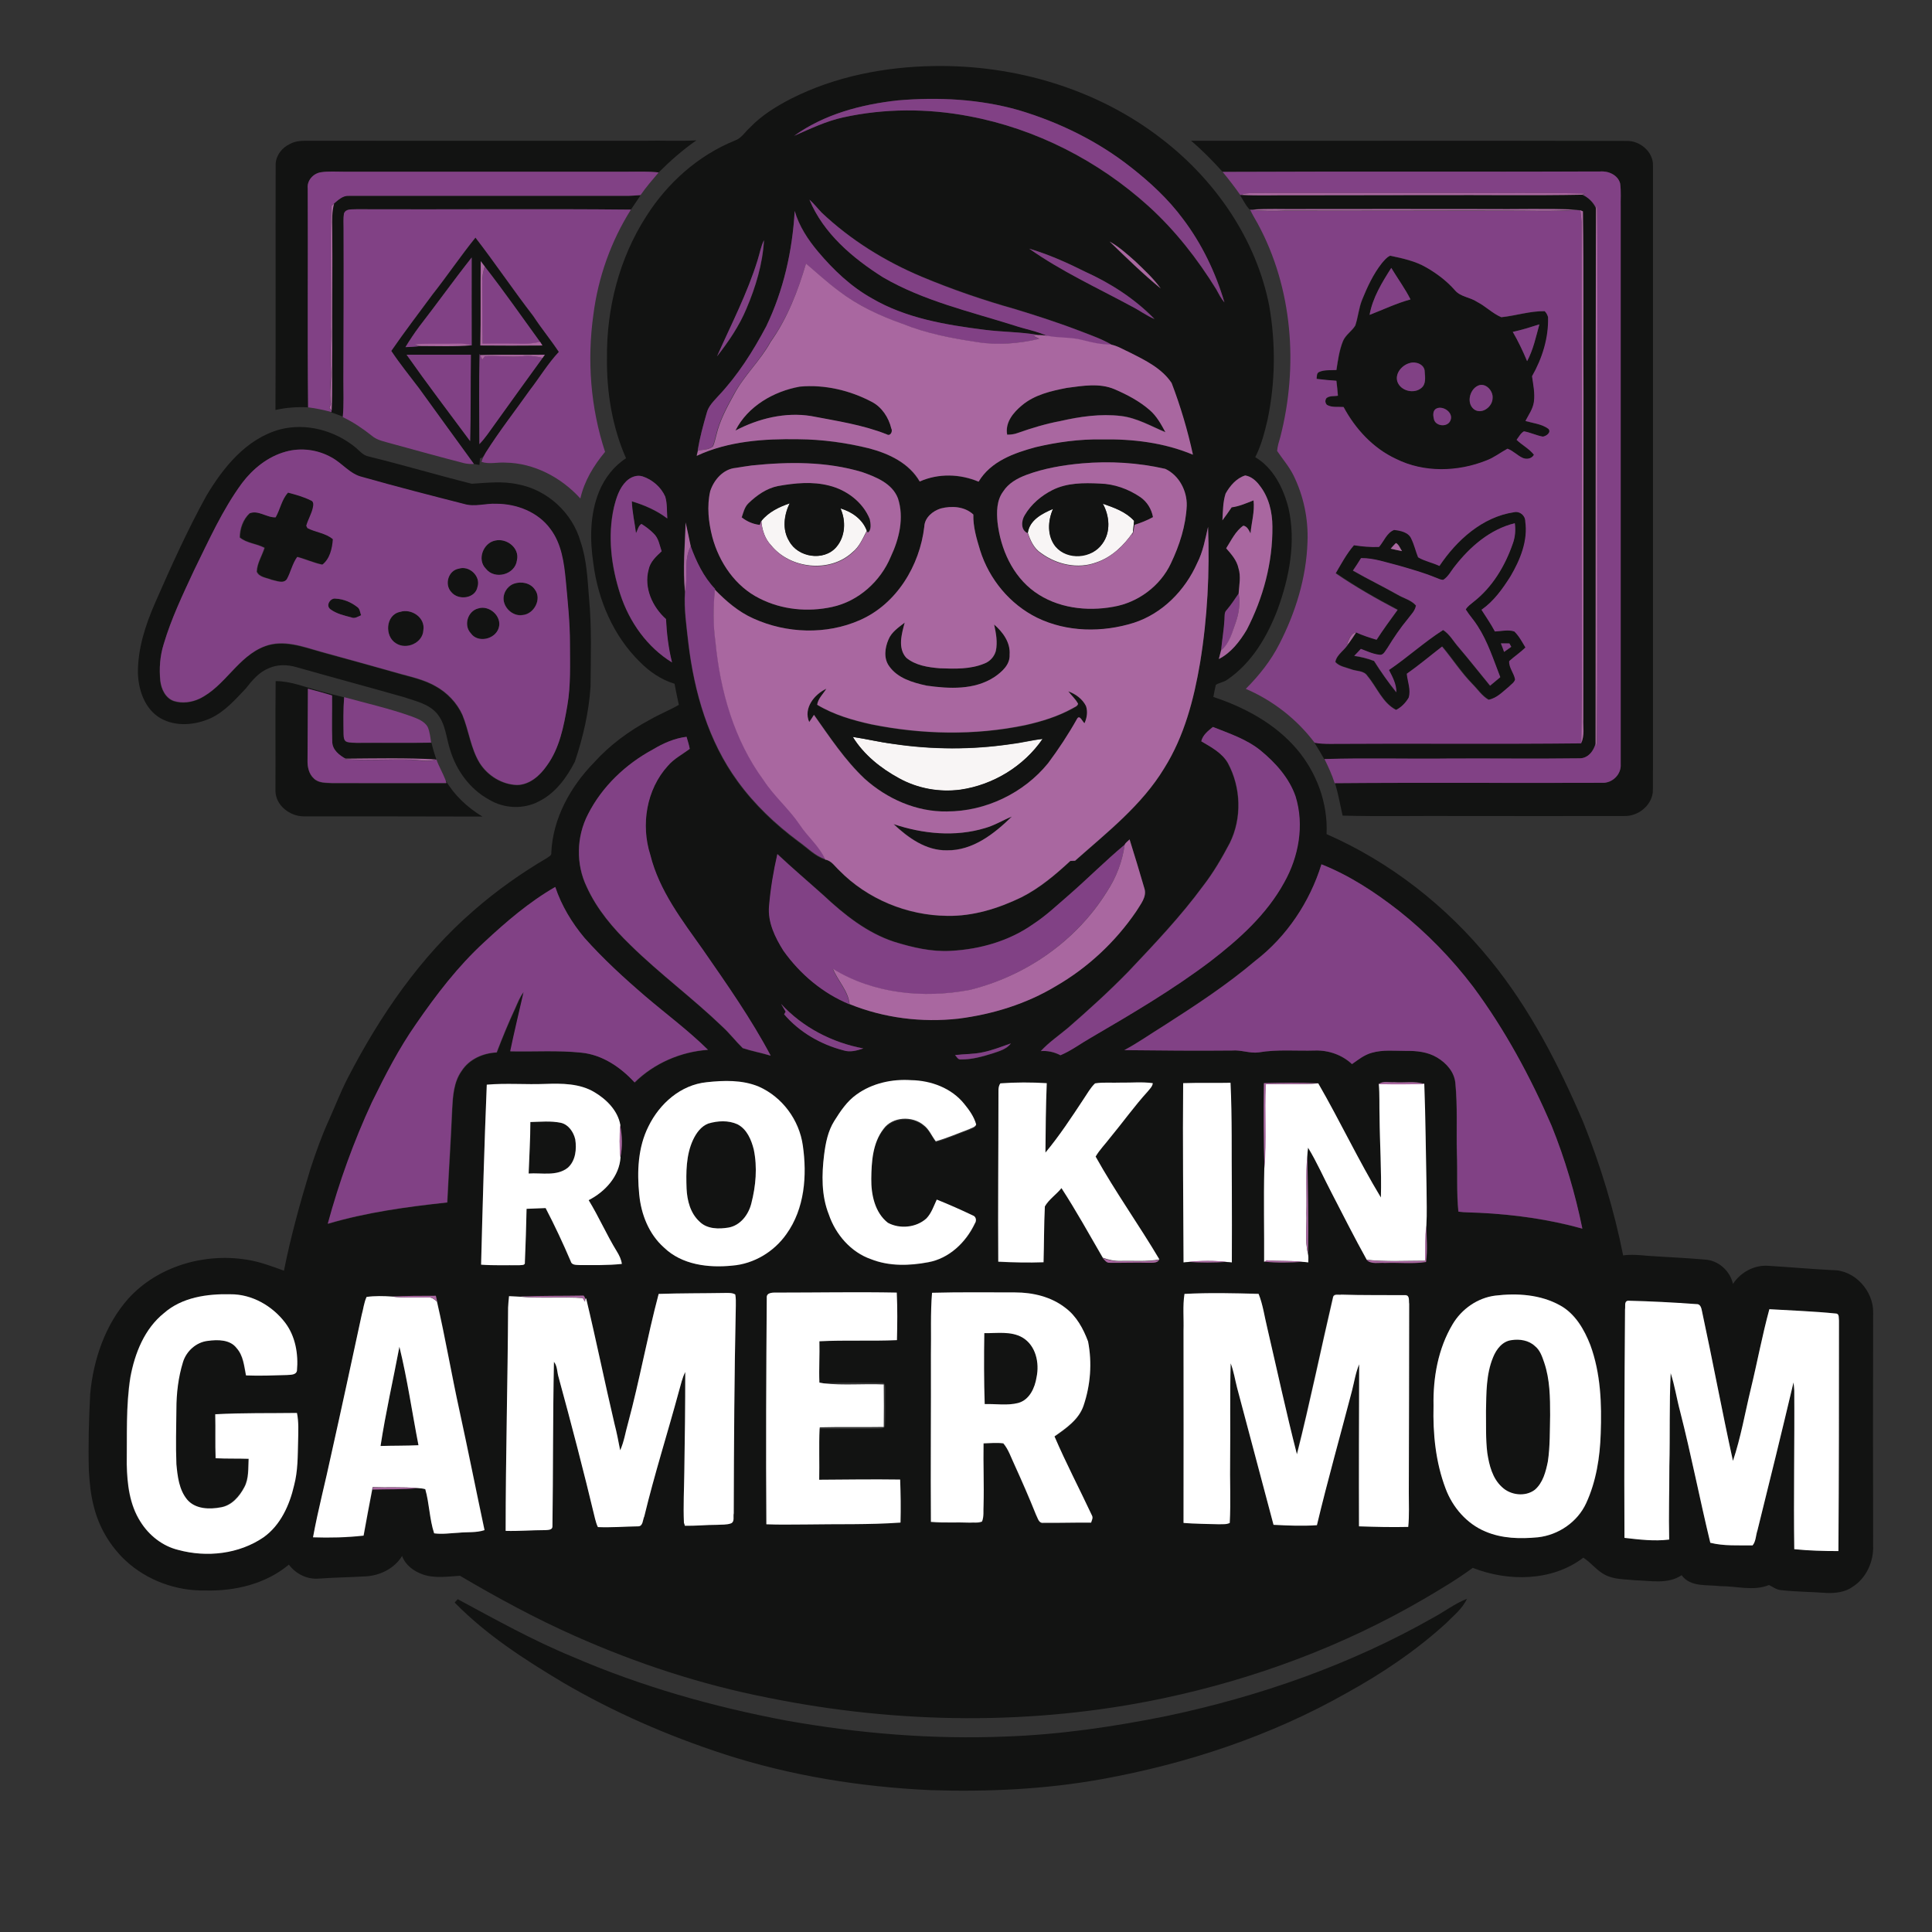 <?xml version="1.0" encoding="utf-8"?>
<!-- Generator: Adobe Illustrator 24.1.1, SVG Export Plug-In . SVG Version: 6.00 Build 0)  -->
<svg version="1.1" id="Layer_1" xmlns="http://www.w3.org/2000/svg" xmlns:xlink="http://www.w3.org/1999/xlink" x="0px" y="0px"
	 viewBox="0 0 1024 1024" style="enable-background:new 0 0 1024 1024;" xml:space="preserve">
<rect x="0" y="0" width="1024" height="1024" fill="#333333" stroke="none"/>
<style type="text/css">
	.st0{fill:#F8F5F5;}
	.st1{fill:#121312;}
	.st2{fill:#814185;}
	.st3{fill:#FFFFFF;}
	.st4{fill:#A967A0;}
</style>
<g>
	<path class="st0" d="M403.5,276c3.8-4.7,9.4-7.4,15-9.3c-3,6.2-4,13.9-0.3,20c4.6,8.7,18.3,10.9,24.9,3.3c5-5.6,5.3-14,2.3-20.6
		c6.1,1.8,11.8,5.8,14,11.9c-2.1,4-3.9,8.5-7.6,11.4c-12,11.1-33,8.8-43.1-3.7C405.4,285.6,403.9,280.8,403.5,276z"/>
	<path class="st0" d="M584.5,266.9c6,2.1,12.2,4.3,16.6,9.1c-0.2,2-0.4,4.1-0.6,6.1c-4.8,7-11.3,13.3-19.5,16
		c-9.7,3.6-20.9,1.1-29.1-4.9c-3.8-2.4-5.8-6.7-7.1-10.8c0.9-6.9,7.7-10.4,13.4-12.8c-2.8,6.3-3.2,14.3,1.3,19.9
		c6.2,7.5,19.3,6.4,24.8-1.4C588.9,282,588.1,273.3,584.5,266.9z"/>
	<path class="st0" d="M452,390.6c7.1,1,14.1,2.7,21.2,3.7c20.8,3.1,41.9,3.2,62.7,0.1c5.6-0.6,11.1-2.1,16.7-2.7
		c-9.9,14.4-26.2,24.4-43.5,26.9c-11.2,1.5-22.8-0.6-32.7-6.1C466.8,407.2,457.8,400,452,390.6z"/>
</g>
<g>
	<g>
		<path class="st1" d="M419.3,52.3C442.6,40.5,469,35.4,495,35c43.1-0.7,86.9,12.2,121.1,38.9c28.1,21.7,49.7,52.9,56.6,88.1
			c3.5,20,3.3,40.7-0.9,60.6c-1.6,6.7-3.3,13.5-6.5,19.7c9.6,5.7,14.9,16.4,17.6,26.9c4.1,17.9,0.5,36.7-5.7,53.7
			c-5.5,14.5-13.8,28.6-26.8,37.4c-1.8,1.3-4.2,1.5-6,2.7c-0.5,2.1-0.9,4.3-1.3,6.4c16.6,5.5,32.6,14.1,44.1,27.5
			c10.6,12.4,16.7,28.8,15.9,45.2c33.8,14.8,63.6,38.2,86.8,66.8c21,25.7,36.3,55.6,49.3,86c9.1,22.8,16.3,46.4,21.1,70.5
			c4.3-0.6,8.6-0.2,12.9,0.2c10.1,0.7,20.2,1.1,30.3,2c7.2,0.3,13.5,6,15,12.9c4-6.1,11.2-10.1,18.6-9.6c11.4,0.7,22.7,1.7,34.1,2.3
			c11.8-0.2,21.9,11.1,21.6,22.6c-0.1,41.7-0.1,83.4,0,125.1c-0.2,7.9-4.1,15.8-10.8,20.1c-4,2.9-9.2,3.5-14,3.3
			c-8-0.6-16.1-0.6-24.1-1.5c-2.4-0.2-4.2-1.7-6.3-2.7c-8.3,3.4-17.3,0.5-25.9,0.6c-6.9-0.9-15.7,0.7-20.4-5.8
			c-7.3,4.9-16.3,2.9-24.4,2.7c-5.4-0.6-11-0.3-16-2.8c-4.5-2.2-7.5-6.5-11.7-9.2c-16.5,12.6-39.8,12.8-58.6,5.4
			c-8.3,6.1-17.2,11.4-26.1,16.6c-42.7,24.9-89.6,42.3-137.8,52.5c-69,14.6-140.9,13.7-209.8-0.3c-35.2-6.9-69.4-18.1-102.2-32.7
			c-21-9.3-41.2-20.3-60.9-31.9c-6.5,0.4-13.3,1.5-19.7-0.7c-4.8-1.7-9.2-4.9-11-9.8c-4,6.6-11.5,10.3-19,10.8
			c-8.4,0.5-16.8,0.6-25.2,1.2c-6.2,0.5-12.1-2.5-15.8-7.4c-12.2,10.2-28.5,14.1-44.2,13.7c-15.5,0.3-31-5.3-42.4-15.9
			c-8.1-7.6-14-17.5-16.7-28.3c-1.7-6.2-2.3-12.7-2.7-19.1c-0.4-13.6,0-27.3,0.7-40.9c1.7-18.3,8-36.8,20.3-50.6
			c15.4-16.9,39.8-24.1,62.2-20.6c7,1,13.6,3.5,20.2,5.9c3.6-18.2,8.6-36.1,14-53.9c2.9-8.8,6-17.6,9.9-26.1
			c3.3-7.4,6.2-14.9,9.9-22.1c17.1-33.1,38.6-64.5,66.9-88.9c11.9-10.4,24.9-19.6,38.5-27.6c1-0.8,2.8-1.4,2.5-3
			c0.8-18.2,10.2-35,22.7-47.8c8.3-9.2,18.5-16.7,29.5-22.6c5-2.9,10.4-5,15.4-7.9c-0.8-3.7-1.6-7.5-2.3-11.2
			c-7.1-2.1-13.4-6.5-18.5-11.7c-13.9-13.7-22-32.6-24.5-51.9c-1.9-12.7-1.9-26.1,3-38.2c2.9-7.1,7.8-13.5,14.3-17.7
			c-7.3-16.6-10.3-34.9-10.1-53c-0.3-26.3,6.5-53,20.8-75.2c11.2-17.7,27.5-32.3,47-40.2c3.5-1.2,5.4-4.6,8-6.9
			C403.7,61.1,411.4,56.4,419.3,52.3z M420.9,72c8.5-3.7,16.9-7.8,26-9.8c21.9-4.8,44.7-4.8,66.7-0.6c35.3,6.6,68.5,23.7,95.1,47.7
			c14.1,12.8,25.9,27.9,35.9,44.1c1.3,2.4,2.5,4.8,4.3,6.9c-4.7-15.9-12-31.1-22-44.3c-7.7-10.4-17.3-19.4-27.5-27.3
			c-17.6-13.9-38-23.9-59.5-30.3c-20.7-5.9-42.6-7.1-64-5.2C456.6,55.3,436.9,60.5,420.9,72z M429,105.8c7.4,17.9,22.9,31,39,41.1
			c21.5,12.5,46,18.1,69.5,25.5c5.9,2,12.1,3,17.8,5.7c-1.9-0.3-3.8-0.5-5.8-0.4l0.7-0.2c-9.4-1.6-18.9-1.5-28.3-2.7
			c-20.5-2.6-41.7-6-59.8-16.7c-11.1-6.2-20.4-15-28.5-24.7c-5.3-6.4-10-13.6-12.4-21.6c-1.2,21.1-5.9,42.1-15.1,61.2
			c-7,13.2-15.1,26-25.4,36.9c-2.4,2.7-5.2,5.3-6.1,8.9c-1.9,6.5-3.7,13.1-4.8,19.9c-0.2,1-0.5,1.9-0.7,2.9
			c16.7-7.8,35.6-9.1,53.8-8.8c12.7,0.1,25.4,1.9,37.8,4.9c10.4,2.7,21,7.8,26.6,17.5c9.9-4.3,21.3-4,31.2,0.1
			c6.4-10.7,18.9-15.2,30.3-18.3c11.5-2.7,23.2-4.3,35-4.1c16.4-0.3,33.2,1.7,48.3,8.1c-2.8-12.9-6.6-25.7-11.3-38
			c-5.2-7.7-13.9-12-22-16.1c-3.4-1.6-6.6-3.6-10.3-4.3l0.6,0c-5-2.9-10.6-4.9-16-7c-11.6-4.4-23.3-8.3-35.2-11.9
			c-16.9-4.8-33.5-10.5-49.6-17.2c-19.4-8.2-37.6-19.5-53-34C433.2,110.4,431.3,107.8,429,105.8z M401.6,137.7
			c-5.4,17.8-14,34.3-21.5,51.2c6.1-7.8,11.7-16.1,15.6-25.3c4.9-11.5,8.6-23.8,9.3-36.3C403.3,130.6,402.6,134.3,401.6,137.7z
			 M588.1,128c8.8,8.5,17.6,17.2,27.1,24.9c-3.8-5.4-8.8-10-13.6-14.5C597.3,134.6,593.1,130.8,588.1,128z M545.5,131.8
			c17,12,35.9,20.7,54.2,30.5c4.2,2.1,7.9,5,12.3,6.8c-10.5-10.8-23.3-19-37-25.2C565.5,139.1,555.7,134.8,545.5,131.8z
			 M573.5,245.6c-10,0.9-20.1,2.6-29.5,6.1c-4.7,1.8-9.5,4.4-12.3,8.8c-3.5,4.7-3.5,10.8-3,16.3c1.6,14.1,7.9,28.4,19.7,36.9
			c11.9,8.5,27.5,10.5,41.7,7.9c13.1-2.2,24.9-11,30.5-23c4.5-9.6,7.9-19.9,8.4-30.6c0.2-7.9-4.1-16.2-11.4-19.5
			C603.2,245.2,588.2,244.4,573.5,245.6z M398.5,246.7c-2.8,0.4-5.7,0.8-8.5,1.3c-6.6,0.6-11.6,6.4-13.5,12.4
			c-1.8,7.9-0.9,16.3,1.1,24.1c3.7,13.5,12.3,26.4,25.1,32.7c11.7,6,25.6,7.3,38.4,4.5c13.9-3,25.6-13.5,31.1-26.6
			c4.4-9.5,7.2-20.7,3.8-31c-3.1-7.9-11.6-11.3-19-13.9C438,244.6,417.9,244.7,398.5,246.7z M332,255c-3.8,3.7-5.4,9-6.7,14
			c-3.4,15.3-1.4,31.3,3.4,46c4.8,14.6,14.2,27.9,27.4,36.1c-1.9-7.5-2.8-15.2-3.2-23c-7.2-6.4-11.8-16.6-9.2-26.2
			c0.8-4.1,4-7,6.9-9.7c-1.1-3.3-1.6-7.1-4.3-9.5c-1.9-1.9-4.1-3.6-6.4-5c-1.7,1-1.9,3.3-2.9,4.9c-0.6-5.7-2-11.2-2.2-16.9
			c6.7,2.1,13.2,4.9,18.8,9.1c-0.2-3.9,0.1-7.8-1.1-11.6c-2.3-5-6.8-9-12-10.7C337.5,251.5,334.2,252.9,332,255z M649.6,261.6
			c-1.4,4.6-1.3,9.5-1.7,14.2c1.7-2.2,3.3-4.6,4.9-6.9c4.1-0.6,7.8-2.2,11.6-3.7c0.7,5.9-1.1,11.7-1.6,17.5
			c-0.9-1.7-1.8-3.7-3.8-4.1c-4.2,2.9-6.4,7.8-9.1,12c2.7,3.1,5.6,6.3,6.5,10.5c1.4,4.4,0.4,9,0.1,13.4c-2,3-4,6-6.3,8.7
			c-1.3,1.3-1,3.2-1.2,4.9c-0.2,5.6-1.3,11-1.8,16.6c-0.4,1.5-0.9,3-1.2,4.6c6.5-3.4,11.1-9.4,14.8-15.5
			c8.8-16.8,13.8-35.7,13.6-54.7c-0.1-7.6-1.9-15.6-6.7-21.7c-1.9-2.5-4.5-4.8-7.7-5.4C655.3,253.4,651.8,257.5,649.6,261.6z
			 M498.6,269.5c-4.2,1.4-8.5,4.8-8.7,9.6c-2.4,20.7-14.7,41-34.2,49.6c-17.8,7.8-38.9,7.1-56.4-0.9c-7.8-3.5-14.4-9.2-20.4-15.3
			l0-0.2c-6.1-6.4-9.8-14.5-12.9-22.6c-0.8-4.2-1.8-8.4-2.7-12.6c-0.3,12.2-1.6,24.5-0.3,36.7c-0.7,9.2,0.8,18.3,1.8,27.4
			c3.1,25.8,10.6,51.9,26.1,73.1c8.9,12.3,20,22.8,32.1,31.8c4.7,3.3,8.8,7.8,14.4,9.6c3.3,0.6,5.1,3.6,7.4,5.7
			c14.9,15.2,36,23.9,57.2,24.1c13.7,0.2,27.1-3.9,39.3-9.8c9.8-4.8,18.1-12,26-19.3c0.6,0,1.9-0.1,2.5-0.1
			c17-15,35.4-29.4,47.3-49.1c10.6-16.9,15.7-36.5,19-56c3.8-23.7,5.1-47.9,4.2-71.9c-1.5,6.5-2.7,13.2-5.8,19.3
			c-6.4,14.4-18.3,26.8-33.6,31.6c-16.6,5.2-35.4,5-51.2-2.7c-14.5-7-25.4-20.4-30.2-35.7c-1.8-6.2-3.7-12.5-3.6-19
			C511.4,268.4,504.5,268,498.6,269.5z M636.7,392.9c5.2,3.1,11,6.1,14,11.6c7,12.9,7.5,29.1,1,42.3c-4.2,7.9-8.7,15.7-14.2,22.8
			c-11.9,16.2-25.8,30.8-39.6,45.4c-10.2,10.4-21,20.3-32.1,29.9c-4.8,4-10,7.6-14.3,12.2c3.6-0.3,7.2,0.5,10.4,2.2
			c5.7-2.3,10.7-6.1,16-9.2c21.7-12.6,43.5-25.4,63.5-40.6c15.2-11.7,29.8-24.8,39.1-41.8c7.7-13.6,10.7-30.4,6-45.6
			c-3.4-9.8-10.6-17.8-18.5-24.3c-7.4-6.1-16.6-9.1-25.3-12.5C640.3,387.4,637.5,389.5,636.7,392.9z M346.1,397.2
			c-14.5,7.8-27,19.7-34.5,34.4c-6.1,11.8-6.5,26.4-0.7,38.5c5.4,11.9,13.9,21.9,23.2,30.9c15.5,15.2,33.1,28.2,48.8,43.3
			c3.8,3.5,7,7.7,10.7,11.3c4.8,1.6,9.9,2.5,14.8,4c-10.4-19.6-23.1-37.8-35.8-56c-11.1-15.7-23.3-31.4-28-50.4
			c-5.1-15.9-2.1-34.7,9.3-47.2c3.3-3.8,7.8-6,11.6-9c-0.4-2.2-1.1-4.3-1.7-6.4C357.5,391.3,351.5,393.9,346.1,397.2z M596.1,447.7
			c-10.2,8.5-19.6,18-29.6,26.7c-6.1,5.3-12,10.9-18.8,15.3c-12.7,9-28.3,13.4-43.7,14.2c-10.2,0.6-20.3-1.8-30-4.8
			c-14.4-4.8-26.5-14.4-37.4-24.6c-8.2-7.3-16.6-14.4-24.5-21.9c-2,9.1-3.5,18.2-4.4,27.5c-0.8,8.6,3.2,16.6,7.6,23.7
			c8.8,12.4,20.9,22.6,35,28.4c18.2,7.4,38.3,9.8,57.8,7.7c18-2.4,35.8-7.8,51.5-17.2c16.9-9.8,31.6-23.4,42.6-39.6
			c2.2-3.7,5.9-7.8,4.3-12.4c-2.5-8.6-5.1-17.2-7.8-25.8C597.8,445.8,596.6,446.5,596.1,447.7z M700.4,458.1
			c-6.2,20-18.4,38.3-35.1,51.1c-15.2,12.9-31.9,23.8-48.6,34.5c-7,4.3-13.6,9-20.9,12.9c19.1,0.2,38.1,0.4,57.2,0.2
			c4.7-0.4,9.3,1.6,14,1c9.9-1.7,20-0.7,30-1c7.1-0.2,14.3,2.3,19.5,7.2c3.3-2.4,6.5-5,10.5-6c5.8-1.7,12-0.9,18-1
			c5.7-0.1,11.6,0.5,16.6,3.5c4.9,2.9,9.2,7.7,9.7,13.6c1.2,12.3,0.5,24.6,0.8,37c0.4,10.4-0.3,20.8,0.8,31.1
			c3.7,0.5,7.4,0.4,11.1,0.6c18.4,0.9,36.8,3.5,54.6,8.4c-3.8-18.6-9.2-36.9-16.3-54.5c-11.1-25.9-24.7-50.9-41.5-73.6
			c-11.4-15-24.6-28.7-39.5-40.4C728.8,472.8,715.3,464,700.4,458.1z M256.5,499.5c-13.8,12.7-25.3,27.7-35.8,43.3
			c-9.1,13.1-16.4,27.3-23.4,41.5c-9.7,20.8-17.4,42.4-23.4,64.4c20.6-6.1,42-9,63.3-11.3c0.8-16.5,1.9-33,2.6-49.4
			c0.3-7,0.8-14.4,5-20.3c4-6.2,11.4-9.5,18.6-9.8c3-8,6.3-15.9,9.9-23.6c1.3-2.9,2.4-5.9,4.4-8.4c-2.4,10.4-4.9,20.9-7.1,31.4
			c12.5,0.2,25.1-0.6,37.6,0.7c11.2,1,20.9,7.6,28.3,15.8c10.3-10.2,24.4-16.3,38.9-17.3C364.8,546.1,353,537.4,342,528
			c-11.3-9.7-22.3-19.7-32.2-30.9c-6.7-8-12.2-17.1-15.5-27C280.4,478.1,268.2,488.6,256.5,499.5z M414,532.1
			c0.8,1.4,1.6,2.7,2.4,4.1c-0.2,0.4-0.6,1.1-0.8,1.4c8.1,9.4,19.4,15.9,31.4,19.1c3.5,1.2,7.2,0.1,10.6-1
			C441,552.6,425.4,544.5,414,532.1z M521,557.7c-4.9,1.1-9.9,1-14.8,1.6c0.9,0.8,1.5,2.4,3,2.3c5.8,0.1,11.5-1.5,16.9-3.2
			c3.5-1.2,7.4-2.2,9.7-5.3C530.8,554.7,526,556.6,521,557.7z M374.5,573.6c-13.6,1.5-24.9,11.4-30.7,23.4
			c-5.6,11.1-6.1,24-4.9,36.1c0.9,10.5,5.1,21,13.1,28.1c9.4,9.2,23.6,10.8,36.2,9.6c11.5-0.9,22.1-7.3,28.7-16.7
			c9.7-13.4,11-31,8.7-47c-1.9-13.5-10.9-25.8-23.4-31.2C393.4,572.2,383.6,572.6,374.5,573.6z M454,580.1
			c-5.1,3.6-8.6,8.9-11.8,14.1c-3.4,5.3-4.6,11.7-5.4,17.9c-1.3,10.5-1.5,21.6,2.5,31.7c3.6,10.6,11.7,20,22.4,23.7
			c9.6,3.8,20.3,3.5,30.3,1.6c11-2,19.9-10.4,24.7-20.2c1-1.5,0.7-3.6-1.1-4.2c-6.3-3-12.6-5.9-19.1-8.4c-1.6,3.4-2.8,7.2-5.5,10
			c-5.4,4.9-14,5.6-20.4,2.3c-6.9-5.5-8.9-15-8.8-23.3c0.1-9.1,0.6-19.1,6.5-26.5c4.8-6.5,15.2-7.1,21.2-2c3,2.2,4.3,5.7,6.5,8.6
			c6-1.7,11.8-4.3,17.6-6.4c1.3-0.7,3.2-1,3.8-2.5c-1.2-4.2-3.8-7.7-6.4-11c-6.7-8.3-17.6-12.3-28-12.5
			C472.8,571.8,462.3,574.1,454,580.1z M530.2,574.2c-1.4,2-0.8,4.6-1,6.9c0,29.3-0.3,58.6-0.1,87.8c8,0.3,16,0.6,24,0.3
			c0.3-9.9,0.2-19.7,0.7-29.6c2.1-3.8,6-6.3,8.8-9.7c7.8,12,14.7,24.5,21.9,36.9c1,0.9,1.9,2.6,3.5,2.4c7,0.2,14.1-0.2,21.1,0
			c1.9-0.1,4.3,0.4,5.4-1.6c-10.9-18.4-23.3-35.9-33.8-54.5c2.1-3.6,5-6.6,7.6-9.9c6.8-8.2,12.9-16.8,20.1-24.7
			c1.1-1.3,2.5-2.6,2.6-4.3c-5.6-0.8-11.3-0.2-17-0.3c-4.5,0.2-9.1-0.3-13.6,0.4c-2.5,2.3-4.1,5.4-6,8.2
			c-6.5,9.7-12.9,19.5-20.3,28.5c0.1-12.3,0.2-24.5,0.7-36.8C546.6,573.6,538.3,573.6,530.2,574.2z M627.1,574.1
			c-0.3,31.6,0.1,63.3,0.2,94.9c0.6,0,1.7-0.1,2.3-0.2c6.9,0.5,13.9,0.5,20.8,0c0.6,0.1,1.9,0.2,2.5,0.2c0.1-13,0-26,0-39.1
			c-0.3-18.7,0.1-37.4-0.7-56.1C643.9,574.1,635.5,573.8,627.1,574.1z M669.9,574.1c-0.1,15.1-0.2,30.2,0.3,45.2
			c-0.4,16.5,0,33-0.1,49.5l0.2-0.1c6.7,0.8,13.5,0.6,20.2,0.1c0.8,0.1,2.3,0.3,3,0.3c0-1.6,0.2-3.2-0.2-4.7
			c0.3-17.3-0.1-34.6-0.4-51.9c0.1-1.4,0.3-2.8,0.4-4.2c4.7,7.7,8.3,16,12.5,24c6.1,11.8,12.1,23.8,18.6,35.4
			c2.6,2.5,6.4,1.4,9.7,1.6c7.3-0.3,14.6,0.6,21.8-0.5c0.9-6.3,0.3-12.8,0.1-19.2c0.4-6.5,0.1-13.1,0.1-19.7
			c-0.4-18.5-0.5-37-1.2-55.5c-5.1-1.6-10.6-0.5-15.8-0.9c-2.7,0.2-5.9-0.8-8.3,1c0.5,5.8,0.2,11.6,0.4,17.4
			c0.1,14.3,1.1,28.5,0.7,42.8c-11.9-19.7-21.7-40.6-33.2-60.5C689.1,573.7,679.5,573.9,669.9,574.1z M258,574.9
			c-1.3,31.8-2.2,63.6-3.1,95.4c6.7,0.5,13.4,0.3,20.1,0.3c1.1-0.2,3.4,0.3,3.1-1.6c0.4-9.4,0.7-18.8,0.9-28.3
			c3.4-0.2,6.8-0.3,10.1-0.4c4.8,9.2,9.2,18.7,13.3,28.2c0.5,2.1,2.9,1.9,4.6,2c7.5,0.1,15.1,0.3,22.5-0.6c-0.4-2.4-1.4-4.6-2.7-6.7
			c-5.4-8.8-9.6-18.3-14.9-27.1c8.7-4.3,16.3-12.6,16.9-22.7c1.1-5.6,1-11.5-0.1-17.1c-1.3-7.6-7.3-13.6-13.7-17.4
			c-7.8-4.7-17.3-4.8-26.1-4.4C278.6,575,268.3,574,258,574.9z M406.4,687.9c-0.3,40-0.5,80-0.3,120c7,0.2,14,0.1,20.9,0.1
			c16.7-0.3,33.5,0.2,50.2-1c0.2-7.6,0.1-15.2-0.2-22.8c-14.3-0.2-28.6,0-42.9,0.1c0.1-9-0.3-18,0.2-26.9c10.3,0,20.5,0,30.8-0.1
			c1.5-0.1,4.1,0.2,4-2.1c0.4-6,0-12.1,0.2-18.2c0-1.6,0.2-4.4-2.2-4.1c-10.2-0.1-20.3-0.4-30.5,0.3c-0.6-0.1-1.7-0.3-2.3-0.4
			c-0.3-7.3,0.2-14.6,0-21.9c13.7-0.7,27.4,0.1,41.1-0.6c0.2-8.4,0.4-16.8-0.1-25.2c-21.1-0.3-42.1,0.1-63.2,0
			C410,685.1,406.1,684.8,406.4,687.9z M494,685.2c-0.9,10.9-0.3,21.8-0.6,32.8c0.1,29.6-0.3,59.3,0,88.9c6.9,0.6,13.8,0.1,20.6,0.4
			c2.1-0.1,4.5,0.3,6.5-0.6c1.1-2.7,0.6-5.8,0.8-8.6c0.3-11-0.2-21.9,0-32.8c3.5-0.1,7-0.5,10.5,0c2.8,3.2,4,7.3,5.8,11.1
			c4,8.8,7.9,17.7,11.5,26.7c0.9,1.7,1.4,4.7,4,4.3c8.4,0,16.8-0.3,25.2-0.1c0.4-1.3,1.2-2.6,0.4-3.9c-6.6-14-13.7-27.7-19.8-41.8
			c6.1-4.3,12.9-8.9,15.4-16.3c3.7-10.9,4.6-22.8,2.4-34c-2.5-6.7-6.1-13.4-12-17.8c-7.5-6-17.2-8.3-26.7-8.2
			C523.3,685,508.7,684.8,494,685.2z M87,695.9c-10.4,8.3-15.5,21.4-18.1,34.1c-2.4,15.2-1.7,30.6-1.9,46
			c0.3,10.5,1.5,21.5,7.3,30.5c4.5,7.3,11.7,12.9,20,14.9c15.1,4.1,32.1,2.3,45.2-6.7c9-6.4,13.8-17.1,16.2-27.6
			c2-7.6,1.9-15.4,2.1-23.2c0.1-5,0.4-10.1-0.6-15.1c-14.4,0.2-28.9-0.2-43.3,0.7c0.2,7.8,0,15.5,0.2,23.3
			c5.8,0.4,11.7,0.1,17.5,0.3c-0.3,5,0.2,10.5-2.3,15.1c-2.6,4.8-6.7,9.5-12.3,10.6c-6.1,1.2-13.6,1-18-4.1
			c-4.3-5.2-5.1-12.3-5.7-18.8c-0.4-9.7-0.1-19.4,0-29.1c0-8.4,1-16.9,3.5-25c1.8-5.8,7-10.5,13.1-11.2c5.2-0.8,11.8-0.9,15.3,3.8
			c3.6,4,4,9.5,5,14.5c7.2,0.3,14.5,0,21.7-0.2c1.9-0.2,4.8,0.1,5.3-2.3c0.9-8.8-0.8-18.3-6.3-25.5c-6.8-8.9-17.6-15.2-29-15
			C109.8,685.7,96.5,687.6,87,695.9z M349.1,685.8c-6,22.6-10,45.7-16.2,68.3c-1.4,4.8-2.1,9.9-4.2,14.5c-1-4.7-1.8-9.4-3-14
			c-5.2-22.1-9.7-44.3-15-66.4l-0.4,0l-0.3-0.8l-0.5-0.7c-11.3,0.2-22.5,0-33.8,0.5c-2-0.2-3.9-0.2-5.9-0.3c-0.3,2-0.5,4.1-0.5,6.1
			c-0.1,39.4-1.3,78.9-1.3,118.3c7,0.2,14.1-0.4,21.1-0.4c1.3-0.1,3.7,0,3.7-1.9c0.5-29.1,0.2-58.2,0.8-87.3
			c1.9,2.3,1.6,5.6,2.5,8.3c6.8,24.8,13.4,49.8,19.3,74.9c0.4,1.5,0.8,3,1.5,4.4c7.1,0.3,14.2-0.3,21.3-0.4c2.7,0.1,2.5-3.5,3.3-5.3
			c5.4-22.4,12.4-44.3,18.4-66.5c1-3.4,1.7-6.9,3.3-10c0,17.6-0.2,35.2-0.5,52.9c-0.1,9-0.6,18-0.2,27c0.1,0.4,0.3,1.2,0.5,1.6
			c5.7,0.1,11.4-0.5,17-0.5c2.5-0.2,5.1,0.1,7.5-0.8c2-0.9,1-3.6,1.4-5.3c0.1-36.7,0.4-73.3,1.1-110c0-2,0.1-4-0.3-6
			c-1.8-1-3.8-0.7-5.7-0.8C372.3,685.5,360.7,685.4,349.1,685.8z M627.8,685.8c-1,6.3-0.3,12.8-0.6,19.2c0,34,0.1,67.9,0,101.9
			c6.2,0.6,12.5,0.5,18.7,0.7c1.9-0.1,4,0.2,5.8-0.7c0.6-11.3,0-22.7,0.2-34c0.2-16.9-0.2-33.7,0.3-50.6c1.6,4.2,2.3,8.7,3.4,13
			c6.5,24.2,12.8,48.4,19.3,72.6c7.7,0.4,15.4,0.7,23,0.2c5.7-23.9,12.4-47.5,18.6-71.3c1.3-4.7,2-9.5,3.8-14
			c-0.1,28.6-0.2,57.3-0.1,85.9c8.7,0.4,17.4,0.6,26.1,0.3c0.7-6.1,0.3-12.2,0.3-18.3c0-33.3,0.2-66.6,0.2-99.9
			c-0.2-1.6,0.4-4.4-1.9-4.6c-11.3-0.2-22.7,0.1-34-0.3c-1.4,0.3-3.8-0.7-4.4,1.2c-6.5,27.7-12.2,55.7-19.2,83.4
			c-5.7-22.2-10.6-44.6-15.7-66.9c-1.4-6-2.3-12.3-4.6-18.1C654,685.5,640.9,685.2,627.8,685.8z M792.5,686.7
			c-9.4,1.2-17.8,7.1-22.5,15.2c-7.8,12.8-10.4,28.2-10.1,43.1c-0.4,14.9,1.1,30,6.4,44c3.7,9.9,11.2,18.6,21,22.7
			c8.8,3.7,18.6,3.9,27.9,3.1c10.8-1.2,21-8.1,25.6-18.1c5.2-11.5,7.3-24.2,7.7-36.8c0.6-15.8,0-32-5.5-47c-3.2-8.3-8-16.6-16-21
			C816.6,686.1,804.1,685.3,792.5,686.7z M194.3,687.4c-1.4,3-1.8,6.4-2.5,9.6c-5.3,24.6-10.6,49.2-16.1,73.8
			c-3.1,14.7-7,29.3-9.7,44.1c8.9,0.3,17.9,0.1,26.8-0.9c1.5-8.2,3-16.4,4.6-24.6c8-0.2,16,0,24-0.7c1.4,0.1,2.7,0.2,4.1,0.6
			c2.1,7.7,2.1,15.8,4.7,23.4c4.3,0.6,8.6-0.1,12.9-0.3c4.6-0.5,9.3,0.1,13.8-1.4c-4.5-21.1-8.7-42.3-13.3-63.4
			c-4.3-19.2-7.5-38.6-11.9-57.7c-0.2-0.8-0.5-2.3-0.7-3.1c-7.8,0-15.5,0-23.3,0.4C203.2,686.9,198.7,686.8,194.3,687.4z
			 M861.3,693.9c-0.3,40.4-0.5,80.8-0.3,121.2c7.9,0.8,15.9,1.8,23.7,0.9c-0.2-13,0.2-26,0.1-39c0.4-16.4-0.1-32.8,0.7-49.2
			c2.1,6.6,3.1,13.5,5,20.3c5.9,23,10.4,46.5,16,69.6c7.2,1.9,15,1.4,22.4,1.4c1.8-2.1,1.7-5.4,2.6-8c6.5-26.1,12.9-52.2,19.1-78.4
			c0.2,1.4,0.3,2.8,0.4,4.3c0.2,28-0.4,56.1,0,84.1c7.8,0.8,15.6,1,23.4,1c0.2-40.7,0.2-81.4,0.3-122.1c-0.2-1.3,0.4-3.8-1.6-3.8
			c-11.7-1.2-23.5-1.5-35.3-2.3c-3.7,13.9-6.4,28.1-9.8,42.1c-3.1,12.8-5.3,25.9-9.5,38.3c-5.8-26.4-10.8-52.9-16.4-79.3
			c-0.4-1.6-0.8-4-3-3.8c-12-0.8-24.1-1.5-36.2-1.8C860.7,689.7,861.6,692.4,861.3,693.9z"/>
	</g>
	<path class="st1" d="M342,74.6c9-0.2,18,0.3,27.1-0.2c-7.2,5-13.8,10.8-20,17c-5.4-0.7-10.7-0.4-16.1-0.4c-50.3,0-100.7,0-151,0
		c-4,0-8-0.3-11.9,0.3c-4,0.6-7.5,4.4-7,8.6c0.2,38.7-0.3,77.3,0.2,116c-5.8-0.3-11.6,0.1-17.3,1.4c0.2-43.5,0-87,0.1-130.4
		c0.2-4.5,3.3-8.6,7.4-10.5c3.2-1.9,7-1.8,10.6-1.8C223.4,74.6,282.7,74.7,342,74.6z"/>
	<path class="st1" d="M631.3,74.6c76.9,0.1,153.8-0.1,230.7,0.1c7.2-0.3,14.5,5.9,14.1,13.3c0,106.7,0,213.3,0,320
		c-0.1,4,0.1,8.1-0.1,12.1c-0.9,7.1-7.9,12.6-15,12.4c-30.3,0.1-60.6,0-91,0c-19.5-0.1-38.9,0.3-58.4-0.2c-1.3-5.7-2.3-11.6-4-17.2
		c47.2-0.4,94.3,0,141.5-0.2c5.4,0.3,10.3-4.5,9.9-9.9c0-98.4,0-196.7,0-295.1c-0.1-4.2,0.3-8.5-0.3-12.7c-1.3-4.6-6.3-6.7-10.7-6.3
		c-66.7,0.2-133.3-0.2-200,0.2C642.8,85.3,637.3,79.7,631.3,74.6z"/>
	<path class="st1" d="M333.1,103.8c2.2,0,4.3-0.2,6.5-0.4c-1.7,2.5-3.4,5.1-5.2,7.7c-48.5-0.5-96.9,0-145.4-0.2
		c-2.3,0.2-5.7-0.5-6.7,2.3c-0.4,2.6-0.2,5.2-0.2,7.9c0.1,26.6,0,53.3-0.1,79.9c-0.1,6.6,0.3,13.2-0.3,19.8c-2-0.8-4-1.5-6.1-2.2
		v-0.2c0-0.2,0-0.6,0-0.8c0.6-11.5,0.1-23.1,0.3-34.6c-0.1-20.7,0.2-41.3,0-62c-0.1-4.4-0.1-8.9,1-13.1c2.3-1.9,4.7-4.3,7.9-4.1
		C234.4,103.8,283.7,103.8,333.1,103.8z"/>
	<path class="st1" d="M657.8,103.3c9.1,0.4,18.1,0.1,27.2,0.2c25.3,0,50.7,0,76-0.1c25.9-0.1,51.8,0.3,77.6-0.2
		c3.2,1.5,5.8,4,7.2,7.2c-0.2,94.5-0.1,189-0.1,283.4c-0.9,4.2-4.1,8.4-8.8,8.2c-22.7,0.3-45.4,0-68,0.1c-22.3,0.3-44.7-0.4-67,0.3
		c-1.7-3-3.5-6-5.3-8.9c2.7,0.5,5.5,0.6,8.2,0.6c44.4-0.3,88.7,0.2,133.1-0.3c1.8-4,0.9-8.5,1.1-12.8c0.1-57,0-114,0.1-171
		c-0.2-32.7,0.2-65.4-0.3-98c-0.3-0.2-1-0.5-1.4-0.6c-0.5-0.1-1.6-0.2-2.1-0.2c-16.1-0.8-32.3-0.1-48.5-0.3c-33,0.1-66,0-99,0
		c-8.2,0.1-16.3-0.3-24.5,0.3l-0.9-0.1c-2.2-2.1-3.5-5.2-5.2-7.7L657.8,103.3z"/>
	<g>
		<path class="st1" d="M229.2,156.2c7.8-9.9,14.9-20.4,22.8-30.2c10.5,13.6,20.1,27.9,30.6,41.5c4.3,6.5,9.3,12.6,13.6,19.1
			c-5.9,6.2-10.3,13.6-15.4,20.3c-7.7,11-16.1,21.6-23.3,33c-0.9,1.1-1.4,2.9-3.1,3c-0.1,1.2-0.2,2.3-0.3,3.5
			c-0.7-0.1-2.2-0.3-3-0.5c-9.6-13.4-19.4-26.6-29-40c-5-6.6-10.2-13-14.8-19.9C214.4,175.9,221.9,166.1,229.2,156.2z M222.2,173.1
			c-2.6,3.5-5,7.1-7.3,10.8c2.5-0.1,4.9-0.2,7.4-0.5c9.2,0,18.5,0.3,27.7-0.4c0-15.5,0.1-31,0-46.6
			C240.5,148.5,231.6,160.9,222.2,173.1z M254.8,138.4c-0.2,14.9,0.1,29.9-0.2,44.8c11,0.1,22,0.1,32.9,0c-0.3-0.5-0.9-1.4-1.2-1.9
			c-9.7-13.4-19.2-27-29.4-40.1C256.2,140.2,255.5,139.3,254.8,138.4z M215.5,188c10.9,15.5,22.4,30.6,33.6,45.8
			c0.5-15.3,0.2-30.5,0.4-45.8C238.3,188,226.9,188,215.5,188z M254.2,187.6c-0.4,15.9-0.2,31.9-0.2,47.8c3.2-3.3,5.7-7.2,8.4-10.9
			c8.3-11.7,16.7-23.3,25.1-34.8c0.3-0.4,0.9-1.3,1.2-1.7c-11.4,0.2-22.9-0.3-34.3,0.2L254.2,187.6z"/>
	</g>
	<g>
		<path class="st1" d="M732.4,139.5c1.3-1.5,2.6-3.2,4.5-3.9c6.5,1.4,13.2,2.8,19.1,6.2c5.6,3.2,10.9,7.2,15.2,12.1
			c3,3.5,8.1,3.6,11.8,6.2c4.5,2.3,8.2,6.1,12.8,8.1c7.7-0.8,15.2-3.4,23-3.2c0.9,0.9,1.4,2,1.8,3.2c0.4,11-3,21.8-8.5,31.3
			c0.7,4.5,1.7,9,1,13.5c-0.5,3.8-2.8,6.9-4.5,10.2c4.1,1.2,8.7,1.5,12.2,4.2c1.6,1.9-1.2,3.9-3,4.1c-3.4-0.6-6.6-2.3-10-2.8
			c-1.8,1-2.6,3-3.9,4.5c2.9,2.8,6.6,4.7,9.2,7.9c-1.1,2.1-3.9,2.6-5.9,1.7c-2.9-1.3-5.1-3.8-8.1-4.9c-3.8,2-7.1,4.7-11.1,6.2
			c-15.2,6.2-33.2,6.7-48-0.8c-12.1-5.6-21.5-15.9-27.8-27.5c-3-0.2-6.2,0.4-8.8-1.1c-1-1.1-1.2-2.3-0.3-3.6
			c1.7-1.4,4.1-0.9,6.1-1.3c-0.2-2.6-0.5-5.3-0.8-7.9c-3.5-0.2-7-0.6-10.5-1c0.2-1.3-0.2-3,1.4-3.7c2.8-1.3,6.1-0.9,9.1-1
			c0.8-5.2,1.5-10.5,3.5-15.4c1.4-3.3,4.7-5.2,6.5-8.2c1.5-4.5,1.9-9.3,3.6-13.6C724.7,152.1,727.9,145.3,732.4,139.5z M725.9,166.9
			c7.2-2.8,14.2-6.1,21.7-8.2c-3-5.8-6.9-11.1-10.2-16.7C732.5,149.6,727.6,157.7,725.9,166.9z M801.8,175.9
			c2.9,5,5.3,10.2,7.6,15.6c3.2-6.1,4.6-12.9,6.5-19.5C811.2,173.4,806.6,174.9,801.8,175.9z M747.3,192.4c-4.1,1-8,5.4-6.6,9.8
			c1.7,5.1,8.9,6.8,12.9,3.3c2.3-2.1,1.8-5.7,1.6-8.5C755.2,193.2,750.5,191.4,747.3,192.4z M783.4,204.4c-4.7,2.1-6.4,10-1.6,12.9
			c4.1,2.3,9.3-1.9,9.3-6.3C791.5,207.2,787.4,202.6,783.4,204.4z M761.4,216.5c-2,1-1.8,3.7-1.5,5.5c0.7,4,7.4,4.7,8.8,0.8
			C770.5,218.7,764.9,214.8,761.4,216.5z"/>
	</g>
	<path class="st1" d="M389.8,228.2c6.5-12.9,20.3-20.8,34.2-23.2c13.1-1.2,26.4,1.9,38,8c5.5,2.7,9.1,8.3,10.5,14.2
		c0.9,1.5-0.5,4.3-2.4,3.1c-12.9-5.1-26.6-7.1-40.1-9.7C416.1,218.3,402,221.8,389.8,228.2z"/>
	<path class="st1" d="M565.4,205.6c8.4-1.1,17.3-2.7,25.4,0.6c6.7,2.8,13.2,6.3,18.7,11.1c3.7,3.2,6,7.4,8.3,11.7
		c-7.7-3.2-15.2-7.6-23.6-8.6c-10.8-1.2-21.7,0.3-32.2,2.7c-7.7,1.5-15.2,3.7-22.5,6.3c-1.8,0.7-3.7,0.9-5.6,0.9
		c-1.2-6.4,3.3-11.8,7.9-15.6C548.4,209.2,557.1,207.3,565.4,205.6z"/>
	<g>
		<path class="st1" d="M148.4,227.6c14-3.6,29.2,0.6,40.2,9.7c2,1.7,3.8,4,6.6,4.6c18.4,4.5,36.5,9.9,54.8,14.5
			c8.1-0.5,16.4-1.5,24.5,0.3c15.6,2.9,28.9,15.1,33.2,30.4c3.3,9.6,3.7,19.9,4.5,29.9c1.5,15.6,0.9,31.4,0.8,47
			c-0.9,13.5-4,26.9-8.3,39.7c-4.3,8.4-10.3,16.7-19,21c-8.2,4.4-18.6,3.9-26.5-0.9c-10.1-5.5-17.3-15.4-20.6-26.3
			c-2.1-6.4-2.4-13.8-6.9-19.2c-4.4-5.3-11.5-6.7-17.6-8.8c-19-5.4-38-10.5-57-15.9c-4.8-1.4-10.1-1.5-14.7,0.6
			c-5.2,2.1-8.8,6.5-12.2,10.8c-5.5,5.8-11,12.1-18.4,15.6c-8.3,3.8-18.6,4.7-26.7,0.1c-8.3-4.8-11.7-14.8-12-23.9
			c-0.1-12.9,3.9-25.3,9-37c8.4-19.2,17-38.3,27.1-56.7C118.2,247.9,130.5,232.5,148.4,227.6z M151.4,239.4
			c-9.4,2.6-17.4,9.1-23.2,16.8c-10.5,14.3-17.7,30.6-25.5,46.4c-5.9,12.7-12,25.4-16,38.9c-1.9,6.3-2.4,12.9-1.8,19.5
			c0.5,4.4,2.8,9.2,7.2,10.7c4.4,1.4,9.3,0.7,13.5-1.2c13.7-6.6,20.4-22.6,34.9-27.9c9.8-3.5,20,0.3,29.5,3
			c14.2,3.9,28.3,7.7,42.4,11.8c6.3,1.7,12.8,3.2,18.5,6.5c6.1,3.4,11.2,8.8,14.1,15.1c3.4,8.4,4.4,17.8,9.2,25.6
			c4.2,6.7,11.8,11.3,19.8,11.6c6.7-0.1,12.2-5,15.8-10.3c6.7-9.2,8.9-20.7,10.8-31.7c1.9-10.9,1.4-22.1,1.4-33.1
			c0-11.1-1.2-22.1-2.2-33.1c-1-9.5-2.3-19.7-8.2-27.5c-6.5-9-17.8-13.4-28.6-13.3c-5.7-0.3-11.5,1.7-17.1,0.1
			c-18-4.6-36-9.3-53.9-14.3c-6.6-1.5-10.7-7.3-16.4-10.4C168.4,238.3,159.4,237.2,151.4,239.4z"/>
	</g>
	<path class="st1" d="M412.4,257.6c8.9-1.6,18.2-2.5,27.1-0.3c9.3,2.4,17.9,8.8,21.5,17.8c0.5,2.2,1,6-1.1,7.1l-0.4-0.8
		c-2.3-6.2-7.9-10.1-14-11.9c3,6.6,2.6,15-2.3,20.6c-6.6,7.5-20.3,5.4-24.9-3.3c-3.8-6.1-2.7-13.8,0.3-20c-5.6,1.9-11.2,4.6-15,9.3
		c-0.2,0.5-0.6,1.7-0.8,2.2c-3.5-0.4-6.8-1.8-9.6-4c0.9-2.6,1.5-5.5,3.6-7.5C401.1,262.5,406.4,258.8,412.4,257.6z"/>
	<path class="st1" d="M557.7,259.8c7.8-4,16.8-3.9,25.3-3.6c7.7,0.1,15.2,2.9,21.5,7.2c3.6,2.5,5.9,6.3,6.7,10.6
		c-3.1,1.8-6.4,3.1-9.8,4.1c-0.3,1.9-0.7,3.9-1.1,5.8l0.2-1.7c0.2-2,0.4-4.1,0.6-6.1c-4.4-4.9-10.6-7-16.6-9.1
		c3.6,6.5,4.3,15.1-0.3,21.3c-5.5,7.9-18.5,8.9-24.8,1.4c-4.5-5.6-4.1-13.6-1.3-19.9c-5.7,2.4-12.5,5.9-13.4,12.8
		c-3.8-1.6-3.4-6.5-1.6-9.5C546.5,267.3,551.8,262.8,557.7,259.8z"/>
	<path class="st1" d="M146.1,274.2c2.5-4.3,3.2-9.5,6.8-13.2c4.1,1.1,8.2,2.2,12,4.1c1.8,0.5,1.5,2.5,1.2,3.9
		c-0.7,3.4-2.6,6.3-3.5,9.6c0.1,0.3,0.4,0.9,0.6,1.2c4.3,2.3,9.7,2.7,13.5,5.9c-0.4,4.8-1.6,10.4-5.6,13.5
		c-4.6-0.9-8.9-2.9-13.3-4.1c-2.6,3.6-3.5,8-5.5,11.8c-2,2.6-5.6,0.8-8.2,0.3c-2.6-1.1-6.6-1.3-7.8-4.3c0.1-4.5,2.8-8.4,4.1-12.6
		c-4.2-2.3-9.5-2.4-13.1-5.5c0-4.6,1.8-9.6,5.2-12.8C136.9,270.2,141.3,274.4,146.1,274.2z"/>
	<g>
		<path class="st1" d="M802.4,271.5c3.1-0.8,6,1.6,6.2,4.7c1.5,10.4-2.7,20.6-7.9,29.3c-4.2,6.6-8.9,13.1-15.3,17.6
			c2.5,3.8,5,7.5,7.1,11.5c3.4-0.2,7-1.2,10.3,0c2.5,2.4,4.1,5.5,5.9,8.5c-2.7,2.6-5.8,4.6-8.6,7.2c-0.3,3.5,2.5,6.4,3.1,9.7
			c-0.4,1.7-2.1,2.6-3.2,3.8c-3.3,2.7-6.5,6.2-10.9,7c-3.5-2.1-5.8-5.6-8.6-8.4c-5.9-6.1-10.5-13.3-16-19.8
			c-6.3,4.8-12.3,9.8-18.7,14.4c0.4,4.2,2.2,8.5,1,12.7c-1.6,2.7-3.9,5.1-6.7,6.5c-7.2-3.7-10.2-12-15.2-18c-1.9-3-5.9-2.4-8.8-3.6
			c-2.8-1-6.2-1.5-8.2-3.8c0.7-4.2,5.4-6.4,7.2-10.2c1.3-1.8,2.6-3.7,3.8-5.6c3.5,1.7,7.2,2.8,10.9,3.9c3.5-5.4,7.3-10.6,11.1-15.8
			c-11.3-5.9-22.3-12.2-32.8-19.4c3-5.1,5.8-10.4,9.7-14.9c4.4,0.7,8.9,1.1,13.3,0.9c2.6-3,4-7.5,8-9c3.4,0.4,7.9,1.2,9.2,4.9
			c1.5,3.1,2.2,6.5,3.5,9.6c3.5,2.1,7.6,2.8,11.3,4.6C772.1,286.4,785.7,274,802.4,271.5z M771.1,300.1c-2,2.5-3.5,5.5-6.2,7.3
			c-1.5,0.1-2.8-0.7-4.1-1.2c-6.4-2.6-13.1-4.5-19.7-6.4c-6.5-1.6-13-4-19.8-3.9c-1.4,2.2-2.8,4.4-4.3,6.6
			c7.8,4.4,15.9,8.4,23.7,12.8c3.2,1.9,7.2,2.8,9.7,5.7c-0.4,2.9-2.7,4.9-4.3,7.1c-4,4.9-7.5,10.1-10.8,15.4
			c-1.2,1.5-2.1,4.1-4.4,3.6c-3.4-0.3-6.6-1.9-9.7-3.1c-1.2,1.2-2.3,2.4-3.5,3.7c3.6,0.5,7.1,1.4,10.5,2.7
			c3.6,5.7,7.6,11.3,11.8,16.6c0-4.3-2-8.1-3.9-11.8c9.8-6.7,18.7-14.8,28.7-21.2c3.5,2.2,5.5,6,8.2,9.1
			c5.7,6.7,11.1,13.6,16.7,20.4c1.8-1.5,3.6-3,5.4-4.5c-3.6-9.2-6.6-18.7-12-27.1c-1.9-3.1-4.5-5.7-6.3-8.8c0.9-1.7,2.6-2.8,4.1-4
			c10-7.7,16.7-19,20.8-30.8c1.3-3.5,1.6-7.3,1.1-10.9C789.8,280.5,779.2,289.7,771.1,300.1z M737.1,290.8c2,0.5,4,0.9,6,1.3
			c-1-1.5-1.5-3.5-3.2-4.3C738.9,288.7,738,289.8,737.1,290.8z M795.5,341c0.6,1.5,1.2,3,1.7,4.6c1.3-0.9,2.5-1.8,3.8-2.7
			c-0.3-0.5-0.8-1.4-1-1.8C798.5,341,797,341,795.5,341z"/>
	</g>
	<path class="st1" d="M262.5,286.5c6.1-1.4,13,3.9,11.5,10.4c-0.9,7.7-11.8,10.6-16.5,4.5C252.7,296.7,256.1,287.8,262.5,286.5z"/>
	<path class="st1" d="M243.2,301.4c5.5-1.8,11.7,4,9.9,9.6c-1.1,6.3-10.2,7.4-13.9,2.8C235.4,309.8,237.7,302.3,243.2,301.4z"/>
	<path class="st1" d="M272.3,309.4c3.9-1.4,8.8-0.6,11.2,3c3.8,5-0.4,13-6.4,13.5c-5.6,1-11.1-4.6-10.1-10.1
		C267.5,313,269.6,310.5,272.3,309.4z"/>
	<path class="st1" d="M175.1,322.9c-2.7-2,0.1-6.2,2.9-5.6c4.1,0.2,8.1,1.9,11.3,4.4c1.5,1,1.5,2.9,2.1,4.4c-1.7,0.7-3.4,2-5.3,1.1
		C182.3,326.2,178.2,325.3,175.1,322.9z"/>
	<path class="st1" d="M253.4,322.5c6-2,12.9,4.3,10.9,10.4c-1.8,6-11.1,8-14.8,2.7C245.6,331.4,247.9,323.9,253.4,322.5z"/>
	<path class="st1" d="M212.1,324.3c6-1.9,13.3,3.1,12.3,9.6c-0.3,6.8-8.9,10.6-14.5,7C203.7,337.3,204.4,325.8,212.1,324.3z"/>
	<path class="st1" d="M470.9,339c1.6-4,5.4-6.4,8.7-9c-1.6,5.9-3.8,13.5,0.8,18.6c4.9,4.1,11.6,5.1,17.8,5.6
		c7.9,0.3,16.1,0.5,23.6-2.5c3-1.1,5.3-3.7,6.1-6.7c1-4.7,0-9.4-0.9-14c4.6,4,8.7,9.5,8.2,16c0.3,5.3-4.1,9.1-8,11.8
		c-10.6,6.9-24,6.3-36,4.6c-7.3-1.6-15.4-3.9-19.9-10.4C468.2,348.8,469,343.4,470.9,339z"/>
	<path class="st1" d="M146.1,361c7.9,0,15.3,3.1,22.9,5.1c4.4,1.3,8.9,2.3,13.4,3.5c-0.5,6.5-0.4,13-0.3,19.6c0.1,1.5,0,3.5,1.7,4.1
		c1.7,0.5,3.5,0.4,5.2,0.5c13.1-0.1,26.3,0.1,39.4-0.1l0.3,0c0.7,3,1.6,6,2.6,8.9l-0.4,0.1c-15.8-0.9-31.7-0.5-47.6-0.4
		c-3.4-1.9-7.1-4.7-7.2-9c-0.3-8.2,0-16.4-0.1-24.6c-4.2-1.3-8.5-2.5-12.8-3.6c0,12.7-0.1,25.3-0.2,38c-0.1,3.5,0.7,7.3,3.4,9.7
		c2.5,2.4,6.3,2.2,9.6,2.4c20.2,0,40.4,0,60.6,0c-0.2-0.5-0.5-1.4-0.6-1.9c4.7,8.1,11.7,14.7,19.7,19.5c-31.6-0.1-63.2-0.1-94.8-0.1
		c-7.3-0.1-14.8-5.8-14.9-13.5C146.1,399.6,145.9,380.3,146.1,361z"/>
	<g>
		<path class="st1" d="M428.9,382.7c-3.2-7.3,2.7-14.7,9.2-17.5c-1.7,2.7-4.4,5.2-4.9,8.5c8.8,5.3,18.9,8.2,28.8,10.4
			c26.8,5.4,54.7,5.9,81.5,0.4c8.6-2,17.1-4.6,24.9-8.8c1.1-0.8,2.7-1.1,3.1-2.5c-1.3-2.5-3.5-4.4-5.2-6.6c3.9,1.4,7.5,4,9.4,7.8
			c1,3,0.5,6.3-0.8,9.1c-1.1-0.9-2.5-4.7-3.9-2.4c-4.6,8.2-9.8,16-15.4,23.6C542.6,420.3,522.4,430,502,430
			c-16.1,0.4-31.9-6.6-43.7-17.4c-10.5-9.9-18.5-22.1-26.8-33.8C430.6,380.2,429.8,381.4,428.9,382.7z M452,390.6
			c5.8,9.4,14.8,16.6,24.4,21.8c9.9,5.5,21.5,7.6,32.7,6.1c17.3-2.5,33.6-12.4,43.5-26.9c-5.6,0.6-11.1,2-16.7,2.7
			c-20.8,3.1-41.9,3-62.7-0.1C466.1,393.4,459.1,391.6,452,390.6z"/>
	</g>
	<path class="st1" d="M522.1,438.9c5-1.4,9.5-4.2,14.3-6.2c-9.3,9.1-20.7,18.1-34.4,17.9c-11.1,0.3-20.6-6.6-28.3-13.9
		C489.1,442,506.2,443.7,522.1,438.9z"/>
	<path class="st1" d="M281.1,594.7c5.3-0.1,10.7-0.7,16,0.3c4.1,0.9,6.9,4.9,7.7,8.8c0.9,5.2,0.2,11.3-3.9,15
		c-5.9,4.8-13.9,2.7-20.8,3.1C280.5,612.9,281.1,603.8,281.1,594.7z"/>
	<path class="st1" d="M375.4,595.5c5-1.5,10.7-1.8,15.5,0.5c5,2.5,7.3,8.1,8.6,13.3c1.9,9.5,1.1,19.4-1.3,28.7
		c-1.5,5.8-5.7,11.4-11.9,12.7c-5.3,0.9-11.6,0.9-15.6-3.2c-4.8-4.4-6.6-11.1-6.8-17.4c-0.4-8.6-0.3-17.7,3.4-25.8
		C369,600.6,371.5,597,375.4,595.5z"/>
	<path class="st1" d="M521.7,706.6c6.8,0.1,14.1-1.2,20.3,2.3c7.1,4.2,9,13.5,7.5,21c-0.9,5.7-3.7,12-9.7,13.7
		c-5.8,1.5-11.9,0.4-17.8,0.6C521.5,731.7,521.5,719.1,521.7,706.6z"/>
	<path class="st1" d="M801.1,710.3c4.3-0.7,9.1,0.1,12.4,3.2c2.8,2.2,3.9,5.7,5,8.9c3,8.9,3.1,18.4,3.1,27.7
		c-0.1,8.2,0.1,16.5-1.2,24.6c-1.1,5.4-2.6,11.2-6.9,15c-5.2,3.9-13,2.9-17.5-1.5c-5.1-4.6-6.7-11.5-7.7-18
		c-0.9-7.3-0.6-14.7-0.7-22.1c0.3-9.6,0.1-19.6,3.8-28.7C793.2,715.1,796.3,710.9,801.1,710.3z"/>
	<path class="st1" d="M211.7,713.8c4.2,17.2,6.7,34.8,10.1,52.2c-6.7,0.4-13.4,0.2-20.1,0.4C204.4,748.7,208.4,731.3,211.7,713.8z"
		/>
	<path class="st1" d="M241,849.4c0.5-0.6,1-1.2,1.6-1.8c19.9,10.7,39.7,21.8,60.6,30.4c36.5,15.8,74.9,26.7,113.9,34
		c38.2,6.8,77.1,10,115.9,8.4c28.8-1,57.3-5.2,85.5-10.9c49.2-10.4,97.3-27.2,141.1-52.1c6-3.2,11.5-7.5,17.9-10
		c-2.4,5.3-7.1,8.9-11,12.9c-16,14.6-34,26.7-52.9,37.1c-40.1,22.7-84.4,37.4-129.7,45.6c-30,5.4-60.5,6.8-90.9,5.8
		c-36.9-1.7-73.8-7.6-109-19c-29.8-9.7-58.8-22.3-85.9-38.2C277.9,879.5,257.7,866.5,241,849.4z"/>
</g>
<g>
	<path class="st2" d="M420.9,72c16-11.5,35.7-16.7,55.1-18.8c21.4-1.8,43.3-0.7,64,5.2c21.4,6.4,41.9,16.4,59.5,30.3
		c10.2,8,19.8,16.9,27.5,27.3c10,13.2,17.3,28.4,22,44.3c-1.8-2.1-3-4.5-4.3-6.9c-10-16.2-21.8-31.3-35.9-44.1
		c-26.6-24.1-59.8-41.1-95.1-47.7c-22-4.2-44.8-4.2-66.7,0.6C437.8,64.2,429.4,68.3,420.9,72z"/>
	<path class="st2" d="M163.1,99.9c-0.5-4.2,2.9-8,7-8.6c3.9-0.6,7.9-0.3,11.9-0.3c50.3,0,100.7,0,151,0c5.4,0,10.8-0.2,16.1,0.4
		c-3.3,3.9-6.7,7.8-9.6,12c-2.2,0.2-4.3,0.3-6.5,0.4c-49.4,0-98.7,0-148.1,0c-3.2-0.2-5.6,2.2-7.9,4.1c-0.4,0.3-1.1,1-1.5,1.3
		c-0.6,21.3,0,42.6-0.2,63.9c0.4,7.3-0.6,14.6,0,21.9c0.4,6.4-1.1,12.8,0,19.2c-0.2,0.5-0.6,1.5-0.8,2c0.3,0.4,0.9,1.1,1.2,1.4
		c0,0.2,0,0.6,0,0.8c-4.1-1.1-8.2-2-12.4-2.5C162.9,177.3,163.3,138.6,163.1,99.9z"/>
	<path class="st2" d="M648,91.1c66.7-0.3,133.3,0,200-0.2c4.4-0.4,9.5,1.8,10.7,6.3c0.6,4.2,0.2,8.5,0.3,12.7
		c0,98.4,0,196.7,0,295.1c0.4,5.5-4.5,10.2-9.9,9.9c-47.2,0.2-94.3-0.2-141.5,0.2h-0.2c-1.4-4.4-3.3-8.6-5.4-12.8
		c22.3-0.7,44.6,0,67-0.3c22.7-0.1,45.3,0.2,68-0.1c4.7,0.2,7.9-4.1,8.8-8.2c0.2,0.6,0.5,1.8,0.7,2.4c0.4-53.4,0.1-106.8,0.2-160.2
		c-0.2-42.4,0.2-84.8-0.1-127.1c-0.2,0.4-0.5,1.2-0.6,1.6c-1.4-3.2-4.1-5.7-7.2-7.2c0.4-0.1,1.2-0.4,1.5-0.6
		c-23.4-0.6-46.8-0.1-70.2-0.3c-32.7,0-65.4,0-98,0c-4.3,0.1-8.6-0.3-12.9,0.5l-1.3,0.5l-0.4,0.1l-0.1,0
		C654.4,99.1,651.3,95.1,648,91.1z"/>
	<path class="st2" d="M429,105.8c2.4,2.1,4.3,4.6,6.5,6.9c15.3,14.5,33.5,25.8,53,34c16.2,6.8,32.8,12.5,49.6,17.2
		c11.8,3.6,23.6,7.4,35.2,11.9c5.4,2.1,11,4,16,7l-0.6,0c-5.1,0-10.1-1.1-15-2.4c-6-1.6-12.3-1-18.4-2.2c-5.7-2.7-11.9-3.7-17.8-5.7
		c-23.5-7.4-48-13-69.5-25.5C451.9,136.8,436.4,123.7,429,105.8z"/>
	<path class="st2" d="M182.3,113.2c1-2.8,4.4-2.1,6.7-2.3c48.5,0.2,96.9-0.3,145.4,0.2c-10.6,16.8-17.4,36-19.9,55.7
		c-3.4,24.3-1.5,49.3,6.2,72.7c-6,7.2-11,15.4-13.1,24.7c-10.1-11.1-24.5-18.8-39.7-19c-4.2-0.3-8.6,1-12.7-0.4
		c0.5-1.8,1.4-3.4,2.3-5c7.2-11.4,15.5-22,23.3-33c5.2-6.7,9.6-14.1,15.4-20.3c-4.3-6.5-9.3-12.5-13.6-19.1
		c-10.5-13.6-20.1-27.9-30.6-41.5c-7.9,9.8-15,20.3-22.8,30.2c-7.3,9.9-14.8,19.7-21.8,29.9c4.6,6.9,9.8,13.3,14.8,19.9
		c9.6,13.4,19.4,26.7,29,40c-1.7,0.1-3.5,0-5.2-0.4c-12.8-3.3-25.5-6.8-38.2-10.3c-3.7-1.1-7.8-1.7-10.8-4.3
		c-4.8-3.8-9.8-7.2-15.3-9.8l0-0.2c0.6-6.6,0.3-13.2,0.3-19.8c0.1-26.6,0.2-53.3,0.1-79.9C182.1,118.5,181.9,115.8,182.3,113.2z"/>
	<g>
		<path class="st2" d="M662.6,111.1l0.9,0.1c5.8,0.8,11.7,0.7,17.5,0.6c39,0,78-0.1,117,0c12.5-0.2,25,0.5,37.5-0.5
			c0.5,0.1,1.6,0.2,2.1,0.2c0.3,2.2,0.6,4.4,0.7,6.6c-0.1,54.3,0,108.7,0,163c0,37.6,0.4,75.2-0.2,112.9c-44.3,0.5-88.7,0-133.1,0.3
			c-2.8,0-5.5-0.1-8.2-0.6c-9.4-12.5-22.1-22.4-36.5-28.6c7-7,13.3-14.9,17.8-23.8c8.6-16.7,14.3-35.2,14.9-54.1
			c0.5-12.2-2.1-24.5-7.5-35.4c-2.3-4.6-5.7-8.5-8.6-12.8c0.2-2.5,1-5,1.7-7.4c9.6-37.4,6.6-78.8-12-113.1
			C665.2,116,663.7,113.6,662.6,111.1z M732.4,139.5c-4.6,5.8-7.7,12.6-10.5,19.4c-1.8,4.4-2.1,9.2-3.6,13.6c-1.8,3-5.1,4.9-6.5,8.2
			c-2,4.9-2.7,10.2-3.5,15.4c-3,0.2-6.3-0.2-9.1,1c-1.5,0.6-1.2,2.4-1.4,3.7c3.5,0.4,7,0.8,10.5,1c0.3,2.6,0.6,5.3,0.8,7.9
			c-2,0.4-4.4-0.1-6.1,1.3c-0.8,1.3-0.7,2.5,0.3,3.6c2.7,1.5,5.9,0.9,8.8,1.1c6.2,11.6,15.7,21.9,27.8,27.5
			c14.8,7.4,32.8,6.9,48,0.8c4-1.5,7.4-4.2,11.1-6.2c3,1.1,5.2,3.6,8.1,4.9c2.1,0.9,4.8,0.4,5.9-1.7c-2.5-3.2-6.3-5.1-9.2-7.9
			c1.2-1.5,2.1-3.5,3.9-4.5c3.4,0.6,6.6,2.2,10,2.8c1.8-0.2,4.6-2.2,3-4.1c-3.5-2.6-8.1-3-12.2-4.2c1.7-3.3,4-6.4,4.5-10.2
			c0.6-4.5-0.4-9.1-1-13.5c5.4-9.5,8.8-20.3,8.5-31.3c-0.3-1.2-0.9-2.3-1.8-3.2c-7.8-0.1-15.3,2.4-23,3.2c-4.7-2-8.3-5.8-12.8-8.1
			c-3.7-2.5-8.8-2.6-11.8-6.2c-4.3-4.9-9.6-8.9-15.2-12.1c-5.8-3.4-12.5-4.8-19.1-6.2C735,136.3,733.7,138,732.4,139.5z
			 M802.4,271.5c-16.8,2.5-30.4,14.9-39.5,28.5c-3.7-1.8-7.8-2.5-11.3-4.6c-1.3-3.2-2-6.5-3.5-9.6c-1.4-3.7-5.8-4.5-9.2-4.9
			c-3.9,1.5-5.4,6-8,9c-4.5,0.2-8.9-0.2-13.3-0.9c-3.9,4.5-6.7,9.8-9.7,14.9c10.5,7.2,21.6,13.5,32.8,19.4
			c-3.8,5.2-7.6,10.4-11.1,15.8c-3.7-1.1-7.4-2.3-10.9-3.9c-3.1,0.5-3.8,4.1-5,6.5l1.2-1c-1.8,3.8-6.5,6-7.2,10.2
			c2,2.3,5.4,2.8,8.2,3.8c2.9,1.2,6.9,0.6,8.8,3.6c5,5.9,8,14.3,15.2,18c2.8-1.4,5.1-3.8,6.7-6.5c1.3-4.2-0.6-8.5-1-12.7
			c6.5-4.5,12.5-9.6,18.7-14.4c5.4,6.5,10,13.7,16,19.8c2.8,2.8,5.1,6.4,8.6,8.4c4.4-0.8,7.6-4.3,10.9-7c1.1-1.2,2.8-2.1,3.2-3.8
			c-0.6-3.4-3.4-6.3-3.1-9.7c2.8-2.5,5.9-4.6,8.6-7.2c-1.8-3-3.4-6.1-5.9-8.5c-3.3-1.1-6.9-0.1-10.3,0c-2.1-4-4.7-7.7-7.1-11.5
			c6.5-4.5,11.1-11,15.3-17.6c5.2-8.8,9.4-19,7.9-29.3C808.4,273.2,805.5,270.8,802.4,271.5z"/>
	</g>
	<path class="st2" d="M421.2,111.8c2.3,8.1,7,15.2,12.4,21.6c8.1,9.6,17.4,18.5,28.5,24.7c18.1,10.6,39.3,14.1,59.8,16.7
		c9.4,1.2,19,1.1,28.3,2.7l-0.7,0.2c-0.4,0.1-1.3,0.3-1.8,0.4c1,0.5,2.1,1,3.2,1.6c-10.8,2.4-22,3.5-33.1,1.7
		c-13.4-2-26.8-4.6-39.5-9.7c-11.9-4.2-23.5-9.7-33.6-17.3c-6.1-4.5-11.7-9.7-17.5-14.6c-4.3,14.6-10,29.1-19,41.5
		c-5.4,10-13.9,17.7-19.3,27.7c-3.8,6.9-7.6,13.9-9.4,21.6c-0.6,2-0.9,4.2-1.9,6.1c-2.2,1.7-5.1,1.7-7.8,2
		c1.1-6.7,2.9-13.3,4.8-19.9c0.9-3.6,3.7-6.2,6.1-8.9c10.3-10.9,18.4-23.7,25.4-36.9C415.3,153.9,420,132.9,421.2,111.8z"/>
	<path class="st2" d="M401.6,137.7c1.1-3.5,1.7-7.1,3.3-10.4c-0.7,12.6-4.4,24.8-9.3,36.3c-3.8,9.2-9.5,17.5-15.6,25.3
		C387.5,172,396.1,155.5,401.6,137.7z"/>
	<path class="st2" d="M545.5,131.8c10.2,3,20,7.4,29.4,12.1c13.7,6.2,26.5,14.4,37,25.2c-4.3-1.8-8.1-4.7-12.3-6.8
		C581.5,152.5,562.5,143.8,545.5,131.8z"/>
	<path class="st2" d="M222.2,173.1c9.4-12.1,18.3-24.6,27.8-36.6c0,15.5-0.1,31,0,46.6c-4.2-1.3-8.7-0.7-13-0.8
		c-5.7,0-11.4-0.1-17.2,0.2c0.6,0.2,1.9,0.7,2.5,1c-2.4,0.3-4.9,0.4-7.4,0.5C217.2,180.2,219.6,176.6,222.2,173.1z"/>
	<path class="st2" d="M256.9,141.2c10.2,13.1,19.7,26.7,29.4,40.1c-3.4,0.7-6.8,1.1-10.3,1c-6.7-0.2-13.5,0.1-20.2-0.1
		c-0.4-10.7,0-21.4-0.2-32.1C255.5,147,256.1,144.1,256.9,141.2z"/>
	<path class="st2" d="M725.9,166.9c1.6-9.1,6.6-17.2,11.5-24.9c3.4,5.6,7.3,10.9,10.2,16.7C740.2,160.7,733.1,164.1,725.9,166.9z"/>
	<path class="st2" d="M801.8,175.9c4.8-1,9.4-2.5,14.1-4c-1.8,6.6-3.2,13.4-6.5,19.5C807.2,186.1,804.7,180.9,801.8,175.9z"/>
	<path class="st2" d="M215.5,188c11.4,0,22.7,0,34.1,0c-0.2,15.3,0,30.5-0.4,45.8C237.9,218.6,226.4,203.5,215.5,188z"/>
	<path class="st2" d="M254.2,187.6l0.3,0.6c0.4,0.8,0.7,1.6,1.1,2.4c0.4-0.4,1-1.4,1.4-1.8c6.7-0.5,13.4,0.7,20.1,0
		c3.5-0.4,7.1,0.1,10.5,0.9c-8.4,11.6-16.8,23.2-25.1,34.8c-2.7,3.7-5.2,7.6-8.4,10.9C254,219.5,253.8,203.5,254.2,187.6z"/>
	<path class="st2" d="M747.3,192.4c3.2-1,7.8,0.8,7.8,4.6c0.2,2.8,0.8,6.4-1.6,8.5c-3.9,3.5-11.2,1.8-12.9-3.3
		C739.3,197.8,743.2,193.4,747.3,192.4z"/>
	<path class="st2" d="M783.4,204.4c4-1.8,8.1,2.8,7.7,6.6c0,4.4-5.2,8.5-9.3,6.3C777,214.4,778.7,206.5,783.4,204.4z"/>
	<path class="st2" d="M761.4,216.5c3.5-1.6,9.1,2.2,7.4,6.3c-1.5,3.9-8.1,3.2-8.8-0.8C759.5,220.1,759.3,217.5,761.4,216.5z"/>
	<g>
		<path class="st2" d="M151.4,239.4c8.1-2.3,17-1.1,24.3,3c5.8,3.1,9.8,8.9,16.4,10.4c17.9,5.1,35.9,9.7,53.9,14.3
			c5.6,1.7,11.4-0.4,17.1-0.1c10.8,0,22.1,4.4,28.6,13.3c6,7.9,7.3,18,8.2,27.5c1,11,2.2,22,2.2,33.1c0,11,0.5,22.2-1.4,33.1
			c-1.9,11-4.1,22.5-10.8,31.7c-3.6,5.2-9.1,10.2-15.8,10.3c-8-0.2-15.5-4.9-19.8-11.6c-4.8-7.8-5.7-17.2-9.2-25.6
			c-2.9-6.4-8-11.7-14.1-15.1c-5.7-3.3-12.2-4.8-18.5-6.5c-14.1-4-28.3-7.9-42.4-11.8c-9.5-2.7-19.7-6.6-29.5-3
			c-14.5,5.3-21.2,21.3-34.9,27.9c-4.1,1.9-9,2.6-13.5,1.2c-4.4-1.5-6.7-6.3-7.2-10.7c-0.7-6.5-0.2-13.2,1.8-19.5
			c4-13.5,10.1-26.2,16-38.9c7.8-15.8,15-32.1,25.5-46.4C134,248.5,141.9,242,151.4,239.4z M146.1,274.2c-4.7,0.2-9.2-4-13.9-2.1
			c-3.5,3.2-5.2,8.2-5.2,12.8c3.7,3.1,8.9,3.2,13.1,5.5c-1.3,4.2-3.9,8.1-4.1,12.6c1.2,3,5.2,3.2,7.8,4.3c2.6,0.5,6.3,2.3,8.2-0.3
			c2.1-3.8,2.9-8.2,5.5-11.8c4.5,1.2,8.8,3.2,13.3,4.1c4-3,5.3-8.7,5.6-13.5c-3.8-3.3-9.2-3.6-13.5-5.9c-0.1-0.3-0.4-0.9-0.6-1.2
			c0.9-3.3,2.8-6.3,3.5-9.6c0.3-1.4,0.6-3.4-1.2-3.9c-3.8-1.9-7.9-3-12-4.1C149.3,264.8,148.5,269.9,146.1,274.2z M262.5,286.5
			c-6.4,1.2-9.8,10.1-5,14.9c4.7,6.1,15.6,3.2,16.5-4.5C275.5,290.5,268.6,285.1,262.5,286.5z M243.2,301.4c-5.6,0.9-7.8,8.4-4,12.4
			c3.7,4.6,12.8,3.5,13.9-2.8C254.9,305.4,248.7,299.6,243.2,301.4z M272.3,309.4c-2.7,1-4.8,3.6-5.3,6.5c-1,5.5,4.5,11.1,10.1,10.1
			c6-0.6,10.2-8.5,6.4-13.5C281.1,308.9,276.2,308,272.3,309.4z M175.1,322.9c3.2,2.4,7.2,3.3,11,4.3c1.9,0.9,3.6-0.4,5.3-1.1
			c-0.6-1.5-0.6-3.5-2.1-4.4c-3.2-2.5-7.2-4.2-11.3-4.4C175.2,316.7,172.4,320.9,175.1,322.9z M253.4,322.5
			c-5.5,1.4-7.8,8.9-3.9,13.1c3.7,5.4,12.9,3.3,14.8-2.7C266.3,326.8,259.4,320.5,253.4,322.5z M212.1,324.3
			c-7.8,1.5-8.4,13-2.2,16.7c5.5,3.6,14.2-0.2,14.5-7C225.5,327.3,218.1,322.4,212.1,324.3z"/>
	</g>
	<path class="st2" d="M332,255c2.2-2.1,5.5-3.5,8.6-2.5c5.2,1.7,9.8,5.7,12,10.7c1.1,3.7,0.8,7.7,1.1,11.6
		c-5.6-4.3-12.1-7.1-18.8-9.1c0.2,5.7,1.5,11.3,2.2,16.9c0.9-1.6,1.2-3.9,2.9-4.9c2.3,1.4,4.5,3.1,6.4,5c2.7,2.5,3.2,6.3,4.3,9.5
		c-2.9,2.7-6.1,5.6-6.9,9.7c-2.6,9.6,2,19.8,9.2,26.2c0.4,7.7,1.3,15.4,3.2,23c-13.2-8.1-22.6-21.4-27.4-36.1
		c-4.8-14.8-6.8-30.8-3.4-46C326.6,264,328.2,258.7,332,255z"/>
	<path class="st2" d="M771.1,300.1c8.1-10.4,18.7-19.6,31.8-22.8c0.5,3.7,0.2,7.4-1.1,10.9c-4.1,11.8-10.8,23-20.8,30.8
		c-1.4,1.2-3.1,2.3-4.1,4c1.9,3.1,4.4,5.7,6.3,8.8c5.4,8.3,8.4,17.9,12,27.1c-1.8,1.5-3.6,3-5.4,4.5c-5.6-6.8-11-13.7-16.7-20.4
		c-2.7-3-4.7-6.9-8.2-9.1c-10,6.4-18.8,14.5-28.7,21.2c1.9,3.7,4,7.5,3.9,11.8c-4.3-5.3-8.2-10.9-11.8-16.6c-3.4-1.3-7-2.2-10.5-2.7
		c1.2-1.2,2.3-2.4,3.5-3.7c3.2,1.2,6.3,2.7,9.7,3.1c2.3,0.5,3.2-2.1,4.4-3.6c3.3-5.4,6.8-10.6,10.8-15.4c1.6-2.2,3.9-4.3,4.3-7.1
		c-2.5-2.9-6.5-3.8-9.7-5.7c-7.8-4.4-15.9-8.3-23.7-12.8c1.5-2.2,2.9-4.3,4.3-6.6c6.8-0.1,13.3,2.3,19.8,3.9
		c6.6,1.9,13.3,3.8,19.7,6.4c1.3,0.4,2.6,1.3,4.1,1.2C767.7,305.6,769.1,302.5,771.1,300.1z"/>
	<path class="st2" d="M366.1,289.5c3,8.2,6.8,16.2,12.9,22.6l0,0.2c-0.9,9.2-1,18.5,0.3,27.7c2.5,25.9,9.9,52.1,25.5,73.3
		c5.6,8.5,13.5,15.2,19.2,23.7c4.2,6.4,10.4,11.3,13.5,18.4c-5.6-1.8-9.7-6.3-14.4-9.6c-12.1-9-23.2-19.5-32.1-31.8
		c-15.5-21.2-23-47.2-26.1-73.1c-1-9.1-2.4-18.2-1.8-27.4C364.8,305.6,362.2,296.9,366.1,289.5z"/>
	<path class="st2" d="M650.2,323.3c2.3-2.7,4.3-5.8,6.3-8.7c0.9,5.2,0.2,10.4-1.5,15.3c-1.8,5.3-3.2,11.2-7.8,14.9
		c0.5-5.5,1.5-11,1.8-16.6C649.1,326.5,648.8,324.5,650.2,323.3z"/>
	<path class="st2" d="M795.5,341c1.5,0,3,0,4.5,0c0.3,0.5,0.8,1.4,1,1.8c-1.3,0.9-2.5,1.8-3.8,2.7C796.7,344,796.1,342.5,795.5,341z
		"/>
	<path class="st2" d="M163.2,365c4.3,1.1,8.6,2.3,12.8,3.6c0.1,8.2-0.2,16.4,0.1,24.6c0.1,4.3,3.8,7.1,7.2,9l-1.5,0.2
		c12,0.8,24.1,0,36.2,0.3c4.3,0.2,8.7,1.3,12.9-0.1l0.4-0.1c1.3,3.7,3.3,7,4.7,10.6c0.2,0.5,0.5,1.4,0.6,1.9
		c-20.2,0.1-40.4,0-60.6,0c-3.3-0.2-7,0.1-9.6-2.4c-2.7-2.4-3.5-6.2-3.4-9.7C163.1,390.3,163.1,377.6,163.2,365z"/>
	<path class="st2" d="M182.1,389.1c-0.1-6.5-0.2-13.1,0.3-19.6c11.9,3.3,24,6,35.7,10.2c3.2,1.2,6.8,2.5,8.6,5.6
		c1.1,2.6,1.4,5.5,1.8,8.3c-13.1,0.2-26.3,0-39.4,0.1c-1.7-0.1-3.5,0-5.2-0.5C182.1,392.5,182.2,390.5,182.1,389.1z"/>
	<path class="st2" d="M636.7,392.9c0.8-3.4,3.6-5.5,6.2-7.6c8.8,3.5,17.9,6.5,25.3,12.5c7.9,6.5,15.1,14.5,18.5,24.3
		c4.7,15.2,1.7,31.9-6,45.6c-9.3,17-23.9,30.1-39.1,41.8c-20.1,15.2-41.8,27.9-63.5,40.6c-5.3,3-10.3,6.8-16,9.2
		c-3.2-1.7-6.8-2.5-10.4-2.2c4.2-4.6,9.5-8.2,14.3-12.2c11-9.6,21.9-19.4,32.1-29.9c13.8-14.6,27.7-29.2,39.6-45.4
		c5.5-7.1,10-14.8,14.2-22.8c6.5-13.2,5.9-29.4-1-42.3C647.7,399,641.9,396,636.7,392.9z"/>
	<path class="st2" d="M346.1,397.2c5.5-3.3,11.4-5.9,17.8-6.7c0.6,2.1,1.3,4.2,1.7,6.4c-3.9,2.9-8.4,5.2-11.6,9
		c-11.4,12.5-14.4,31.3-9.3,47.2c4.7,19,16.9,34.7,28,50.4c12.6,18.2,25.4,36.4,35.8,56c-4.9-1.5-10-2.4-14.8-4
		c-3.7-3.6-6.9-7.8-10.7-11.3c-15.7-15.1-33.2-28-48.8-43.3c-9.3-9-17.8-19-23.2-30.9c-5.8-12-5.5-26.6,0.7-38.5
		C319.1,416.9,331.6,405,346.1,397.2z"/>
	<path class="st2" d="M566.5,474.4c10-8.7,19.4-18.2,29.6-26.7c-1.2,8.9-4.5,17.5-9.5,25c-16.2,26-43.1,44.8-72.8,52.1
		c-24.4,4.6-51,2-72.4-11.2c2.6,6.4,8,11.5,8.8,18.7c-14.1-5.8-26.2-16-35-28.4c-4.4-7-8.4-15.1-7.6-23.7c0.8-9.3,2.3-18.4,4.4-27.5
		c8,7.5,16.4,14.6,24.5,21.9c10.9,10.2,23,19.9,37.4,24.6c9.7,3,19.8,5.4,30,4.8c15.4-0.8,31-5.2,43.7-14.2
		C554.5,485.3,560.3,479.7,566.5,474.4z"/>
	<path class="st2" d="M700.4,458.1c14.9,5.9,28.4,14.8,41,24.6c14.8,11.7,28.1,25.4,39.5,40.4c16.8,22.7,30.3,47.7,41.5,73.6
		c7.1,17.6,12.5,35.9,16.3,54.5c-17.8-5-36.2-7.5-54.6-8.4c-3.7-0.2-7.4-0.1-11.1-0.6c-1-10.3-0.4-20.7-0.8-31.1
		c-0.3-12.3,0.4-24.7-0.8-37c-0.5-5.9-4.8-10.7-9.7-13.6c-5-3-10.9-3.6-16.6-3.5c-6,0-12.1-0.7-18,1c-4,1.1-7.2,3.7-10.5,6
		c-5.2-4.9-12.4-7.4-19.5-7.2c-10,0.3-20.1-0.7-30,1c-4.7,0.6-9.3-1.4-14-1c-19.1,0.2-38.1,0-57.2-0.2c7.2-3.8,13.9-8.6,20.9-12.9
		c16.7-10.7,33.4-21.6,48.6-34.5C682,496.4,694.2,478.1,700.4,458.1z"/>
	<path class="st2" d="M256.5,499.5c11.7-10.9,23.9-21.4,37.8-29.4c3.3,9.9,8.8,19,15.5,27c9.9,11.1,20.9,21.2,32.2,30.9
		c11,9.4,22.8,18.1,33.2,28.4c-14.4,1-28.5,7.1-38.9,17.3c-7.4-8.1-17.2-14.7-28.3-15.8c-12.5-1.3-25.1-0.4-37.6-0.7
		c2.2-10.5,4.7-20.9,7.1-31.4c-2,2.5-3.1,5.5-4.4,8.4c-3.6,7.7-6.8,15.6-9.9,23.6c-7.2,0.3-14.6,3.5-18.6,9.8
		c-4.2,5.9-4.6,13.4-5,20.3c-0.7,16.5-1.8,33-2.6,49.4c-21.3,2.3-42.7,5.2-63.3,11.3c6-22.1,13.8-43.7,23.4-64.4
		c7-14.3,14.3-28.5,23.4-41.5C231.2,527.2,242.7,512.2,256.5,499.5z"/>
	<path class="st2" d="M414,532.1c11.4,12.4,27,20.5,43.6,23.6c-3.4,1.1-7,2.2-10.6,1c-12-3.1-23.3-9.6-31.4-19.1
		c0.2-0.4,0.6-1.1,0.8-1.4C415.6,534.8,414.8,533.5,414,532.1z"/>
	<path class="st2" d="M521,557.7c5.1-1,9.9-3,14.8-4.7c-2.3,3.1-6.2,4.1-9.7,5.3c-5.5,1.7-11.1,3.3-16.9,3.2c-1.5,0.2-2.1-1.4-3-2.3
		C511.1,558.6,516.1,558.8,521,557.7z"/>
	<g>
		<path class="st3" d="M374.5,573.6c9.2-1,18.9-1.3,27.6,2.3c12.5,5.5,21.5,17.7,23.4,31.2c2.3,15.9,1,33.5-8.7,47
			c-6.6,9.4-17.3,15.8-28.7,16.7c-12.6,1.3-26.7-0.4-36.2-9.6c-8-7.1-12.1-17.6-13.1-28.1c-1.2-12.1-0.7-25,4.9-36.1
			C349.6,584.9,360.8,575,374.5,573.6z M375.4,595.5c-3.9,1.5-6.4,5.1-8.1,8.7c-3.7,8-3.7,17.1-3.4,25.8c0.3,6.3,2,13,6.8,17.4
			c4,4.1,10.3,4.1,15.6,3.2c6.2-1.2,10.4-6.8,11.9-12.7c2.4-9.3,3.3-19.2,1.3-28.7c-1.3-5.1-3.6-10.7-8.6-13.3
			C386.1,593.7,380.4,594,375.4,595.5z"/>
	</g>
	<path class="st3" d="M454,580.1c8.3-6,18.9-8.3,29-7.6c10.5,0.2,21.3,4.2,28,12.5c2.7,3.3,5.3,6.9,6.4,11c-0.6,1.5-2.5,1.8-3.8,2.5
		c-5.9,2.2-11.6,4.7-17.6,6.4c-2.2-2.8-3.5-6.4-6.5-8.6c-6-5-16.5-4.5-21.2,2c-5.8,7.5-6.4,17.5-6.5,26.5
		c-0.1,8.4,1.9,17.9,8.8,23.3c6.3,3.4,15,2.6,20.4-2.3c2.7-2.8,3.9-6.6,5.5-10c6.5,2.6,12.8,5.4,19.1,8.4c1.8,0.6,2.1,2.8,1.1,4.2
		C511.9,658.6,503,667,492,669c-10,1.9-20.7,2.2-30.3-1.6c-10.7-3.7-18.8-13.1-22.4-23.7c-4-10-3.8-21.1-2.5-31.7
		c0.8-6.2,2-12.5,5.4-17.9C445.4,589,448.9,583.7,454,580.1z"/>
	<path class="st3" d="M530.2,574.2c8.2-0.6,16.4-0.6,24.6-0.1c-0.5,12.3-0.6,24.5-0.7,36.8c7.5-9,13.9-18.8,20.3-28.5
		c1.9-2.8,3.5-5.8,6-8.2c4.5-0.7,9-0.2,13.6-0.4c5.7,0.1,11.4-0.5,17,0.3c-0.2,1.8-1.6,3-2.6,4.3c-7.2,7.9-13.3,16.5-20.1,24.7
		c-2.5,3.3-5.5,6.3-7.6,9.9c10.4,18.7,22.9,36.1,33.8,54.5c-6.8,1.3-13.7,0.6-20.5,0.8c-3.3,0.1-6.5-0.6-9.5-1.7
		c-7.2-12.4-14.1-24.9-21.9-36.9c-2.7,3.4-6.6,5.9-8.8,9.7c-0.5,9.8-0.4,19.7-0.7,29.6c-8,0.3-16,0.1-24-0.3
		c-0.2-29.3,0.1-58.6,0.1-87.8C529.3,578.8,528.8,576.2,530.2,574.2z"/>
	<path class="st3" d="M627.1,574.1c8.4-0.3,16.8,0,25.1-0.2c0.9,18.7,0.5,37.4,0.7,56.1c0,13,0.1,26,0,39.1
		c-0.6-0.1-1.9-0.2-2.5-0.2c-6.9-0.8-13.9-0.7-20.8,0c-0.6,0-1.7,0.1-2.3,0.2C627.2,637.4,626.8,605.7,627.1,574.1z"/>
	<path class="st3" d="M698.7,574.2c11.5,19.9,21.3,40.8,33.2,60.5c0.4-14.3-0.6-28.5-0.7-42.8c-0.2-5.8,0.1-11.6-0.4-17.4
		c8,0.2,16.1,0.1,24.1-0.1c0.7,18.5,0.8,37,1.2,55.5c0,6.5,0.3,13.1-0.1,19.7c-0.7,6.2-0.4,12.4-0.6,18.6c-10.3,0-20.7,0.6-31-0.5
		c-6.5-11.7-12.5-23.6-18.6-35.4c-4.2-8-7.8-16.3-12.5-24c-0.2,1.4-0.3,2.8-0.4,4.2c-0.9,10.1-0.2,20.3-0.5,30.5
		c0.3,7.1-0.9,14.4,0.8,21.4c0.4,1.5,0.2,3.1,0.2,4.7c-0.8-0.1-2.3-0.3-3-0.3c-6.3-0.7-12.6-0.3-18.9-0.8c-0.3,0.2-1,0.5-1.3,0.7
		l-0.2,0.1c0.1-16.5-0.3-33,0.1-49.5c1.1-14.8,0-29.8,0.7-44.6C680.1,574.3,689.4,575,698.7,574.2z"/>
	<g>
		<path class="st3" d="M258,574.9c10.3-0.9,20.7,0,31-0.4c8.8-0.3,18.3-0.3,26.1,4.4c6.4,3.8,12.4,9.8,13.7,17.4
			c-0.4,5.7-0.5,11.4,0.1,17.1c-0.6,10-8.2,18.3-16.9,22.7c5.4,8.8,9.5,18.3,14.9,27.1c1.3,2.1,2.4,4.3,2.7,6.7
			c-7.5,0.8-15,0.6-22.5,0.6c-1.7-0.1-4.1,0.1-4.6-2c-4.1-9.6-8.5-19-13.3-28.2c-3.4,0.1-6.8,0.3-10.1,0.4
			c-0.2,9.4-0.5,18.8-0.9,28.3c0.3,1.9-2,1.4-3.1,1.6c-6.7-0.1-13.4,0.2-20.1-0.3C255.8,638.5,256.7,606.7,258,574.9z M281.1,594.7
			c0,9.1-0.6,18.2-0.9,27.3c6.9-0.5,14.9,1.6,20.8-3.1c4.1-3.7,4.7-9.9,3.9-15c-0.9-3.9-3.6-7.9-7.7-8.8
			C291.8,594,286.4,594.6,281.1,594.7z"/>
	</g>
	<path class="st3" d="M406.4,687.9c-0.3-3.1,3.6-2.8,5.7-2.8c21.1,0,42.1-0.4,63.2,0c0.4,8.4,0.3,16.8,0.1,25.2
		c-13.7,0.6-27.4-0.1-41.1,0.6c0.2,7.3-0.3,14.6,0,21.9c0.6,0.1,1.7,0.3,2.3,0.4c10.5,1.2,21.2,0.1,31.8,0.6c0.1,7.5,0.1,15,0,22.5
		c-11.3,0.2-22.6-0.1-33.9,0.2l-0.1,0.9c-0.4,9,0,18-0.2,26.9c14.3-0.1,28.6-0.3,42.9-0.1c0.3,7.6,0.4,15.2,0.2,22.8
		c-16.7,1.2-33.5,0.7-50.2,1c-7,0-14,0.2-20.9-0.1C405.9,767.9,406.1,727.9,406.4,687.9z"/>
	<g>
		<path class="st3" d="M494,685.2c14.7-0.4,29.3-0.2,44-0.2c9.4,0,19.2,2.3,26.7,8.2c5.9,4.4,9.5,11.1,12,17.8
			c2.2,11.3,1.3,23.1-2.4,34c-2.5,7.4-9.3,12-15.4,16.3c6.1,14.2,13.3,27.9,19.8,41.8c0.8,1.3,0,2.6-0.4,3.9
			c-8.4-0.1-16.8,0.2-25.2,0.1c-2.6,0.4-3-2.5-4-4.3c-3.6-9-7.5-17.9-11.5-26.7c-1.8-3.8-3.1-7.9-5.8-11.1c-3.5-0.5-7-0.1-10.5,0
			c-0.2,10.9,0.3,21.9,0,32.8c-0.2,2.8,0.3,5.9-0.8,8.6c-2,0.9-4.4,0.4-6.5,0.6c-6.9-0.3-13.8,0.2-20.6-0.4
			c-0.2-29.6,0.1-59.3,0-88.9C493.6,707,493.1,696.1,494,685.2z M521.7,706.6c-0.2,12.5-0.2,25.1,0.2,37.6c5.9-0.2,12,0.9,17.8-0.6
			c6-1.7,8.8-8,9.7-13.7c1.6-7.6-0.4-16.8-7.5-21C535.8,705.4,528.4,706.7,521.7,706.6z"/>
	</g>
	<path class="st3" d="M87,695.9c9.5-8.3,22.8-10.2,35.1-9.9c11.4-0.1,22.2,6.1,29,15c5.5,7.2,7.1,16.7,6.3,25.5
		c-0.5,2.4-3.4,2.1-5.3,2.3c-7.2,0.2-14.5,0.5-21.7,0.2c-1-5-1.4-10.5-5-14.5c-3.5-4.6-10.1-4.5-15.3-3.8
		c-6.1,0.7-11.3,5.4-13.1,11.2c-2.5,8.1-3.5,16.6-3.5,25c-0.1,9.7-0.4,19.4,0,29.1c0.6,6.5,1.4,13.6,5.7,18.8
		c4.3,5.1,11.8,5.3,18,4.1c5.7-1,9.7-5.7,12.3-10.6c2.5-4.6,2-10,2.3-15.1c-5.8-0.2-11.7,0-17.5-0.3c-0.3-7.8,0-15.5-0.2-23.3
		c14.4-0.8,28.9-0.5,43.3-0.7c1,4.9,0.7,10,0.6,15.1c-0.2,7.8-0.1,15.6-2.1,23.2c-2.4,10.5-7.2,21.2-16.2,27.6
		c-13,8.9-30.1,10.8-45.2,6.7c-8.3-2-15.5-7.7-20-14.9c-5.8-9-7.1-20-7.3-30.5c0.2-15.3-0.5-30.8,1.9-46
		C71.4,717.3,76.6,704.2,87,695.9z"/>
	<path class="st3" d="M349.1,685.8c11.6-0.4,23.3-0.3,34.9-0.5c1.9,0,4-0.2,5.7,0.8c0.4,2,0.3,4,0.3,6c-0.8,36.7-1,73.3-1.1,110
		c-0.4,1.7,0.6,4.4-1.4,5.3c-2.4,0.9-5,0.6-7.5,0.8c-5.7,0-11.4,0.6-17,0.5c-0.1-0.4-0.3-1.2-0.5-1.6c-0.4-9,0.1-18,0.2-27
		c0.3-17.6,0.5-35.3,0.5-52.9c-1.6,3.1-2.3,6.6-3.3,10c-6,22.2-13,44.1-18.4,66.5c-0.9,1.8-0.6,5.3-3.3,5.3
		c-7.1,0.1-14.2,0.7-21.3,0.4c-0.7-1.4-1.1-2.9-1.5-4.4c-6-25.1-12.5-50-19.3-74.9c-0.9-2.8-0.6-6-2.5-8.3
		c-0.6,29.1-0.4,58.2-0.8,87.3c0,1.9-2.4,1.8-3.7,1.9c-7,0-14.1,0.6-21.1,0.4c0-39.4,1.1-78.9,1.3-118.3c0.1-2.1,0.3-4.1,0.5-6.1
		c2,0.1,3.9,0.2,5.9,0.3c11.1,1,22.2,0,33.3,0.7c0.3,0.5,0.9,1.5,1.1,2c0-0.4,0.1-1.3,0.2-1.7l0.4,0c5.3,22.1,9.8,44.3,15,66.4
		c1.2,4.6,2.1,9.3,3,14c2.1-4.6,2.8-9.7,4.2-14.5C339,731.5,343.1,708.4,349.1,685.8z"/>
	<path class="st3" d="M627.8,685.8c13.1-0.7,26.2-0.4,39.3,0c2.3,5.8,3.1,12,4.6,18.1c5.2,22.3,10,44.7,15.7,66.9
		c7-27.6,12.7-55.6,19.2-83.4c0.6-1.8,3-0.9,4.4-1.2c11.3,0.4,22.7,0.2,34,0.3c2.3,0.1,1.6,3,1.9,4.6c0,33.3-0.1,66.6-0.2,99.9
		c0,6.1,0.3,12.2-0.3,18.3c-8.7,0.2-17.4,0-26.1-0.3c-0.1-28.6,0-57.3,0.1-85.9c-1.9,4.5-2.6,9.3-3.8,14
		c-6.2,23.8-12.9,47.4-18.6,71.3c-7.7,0.5-15.3,0.2-23-0.2c-6.5-24.2-12.8-48.4-19.3-72.6c-1.1-4.3-1.8-8.8-3.4-13
		c-0.5,16.9-0.1,33.7-0.3,50.6c-0.2,11.3,0.4,22.7-0.2,34c-1.8,0.9-3.9,0.6-5.8,0.7c-6.3-0.2-12.5-0.2-18.7-0.7
		c0.1-34,0-67.9,0-101.9C627.5,698.6,626.8,692.2,627.8,685.8z"/>
	<g>
		<path class="st3" d="M792.5,686.7c11.6-1.4,24-0.6,34.4,5.2c8,4.4,12.8,12.8,16,21c5.5,15,6.1,31.2,5.5,47
			c-0.4,12.5-2.4,25.3-7.7,36.8c-4.6,10-14.7,16.9-25.6,18.1c-9.4,0.9-19.1,0.7-27.9-3.1c-9.8-4.1-17.3-12.8-21-22.7
			c-5.3-14-6.8-29.1-6.4-44c-0.3-14.8,2.4-30.2,10.1-43.1C774.7,693.8,783.1,687.9,792.5,686.7z M801.1,710.3c-4.8,0.6-8,4.8-9.7,9
			c-3.8,9.1-3.6,19.1-3.8,28.7c0.1,7.4-0.2,14.8,0.7,22.1c1,6.5,2.7,13.4,7.7,18c4.5,4.4,12.4,5.4,17.5,1.5c4.3-3.7,5.8-9.6,6.9-15
			c1.2-8.1,1-16.4,1.2-24.6c0-9.3-0.1-18.8-3.1-27.7c-1.1-3.2-2.2-6.7-5-8.9C810.3,710.4,805.5,709.6,801.1,710.3z"/>
	</g>
	<g>
		<path class="st3" d="M194.3,687.4c4.4-0.6,8.9-0.5,13.4-0.2c6.4,0.9,12.9,0.3,19.4,0.5c1.8-0.2,3.2,1.1,4.5,2.2
			c4.4,19.1,7.7,38.5,11.9,57.7c4.6,21.1,8.8,42.3,13.3,63.4c-4.5,1.5-9.2,0.9-13.8,1.4c-4.3,0.2-8.6,0.9-12.9,0.3
			c-2.5-7.6-2.5-15.7-4.7-23.4c-1.3-0.4-2.7-0.5-4.1-0.6c-7.9-0.7-15.9-0.2-23.8-0.5c-0.1,0.3-0.2,0.9-0.2,1.1
			c-1.6,8.2-3.1,16.4-4.6,24.6c-8.9,1-17.9,1.2-26.8,0.9c2.7-14.8,6.6-29.4,9.7-44.1c5.5-24.6,10.8-49.2,16.1-73.8
			C192.6,693.8,192.9,690.4,194.3,687.4z M211.7,713.8c-3.3,17.5-7.3,34.9-10,52.6c6.7-0.2,13.4-0.1,20.1-0.4
			C218.4,748.5,215.9,731,211.7,713.8z"/>
	</g>
	<path class="st3" d="M861.3,693.9c0.3-1.5-0.6-4.2,1.6-4.5c12,0.3,24.1,0.9,36.2,1.8c2.2-0.2,2.7,2.2,3,3.8
		c5.7,26.4,10.6,52.9,16.4,79.3c4.2-12.5,6.4-25.5,9.5-38.3c3.4-14,6-28.2,9.8-42.1c11.8,0.7,23.5,1.1,35.3,2.3
		c1.9,0.1,1.4,2.5,1.6,3.8c0,40.7,0,81.4-0.3,122.1c-7.8,0-15.6-0.2-23.4-1c-0.4-28,0.2-56.1,0-84.1c-0.1-1.5-0.2-2.9-0.4-4.3
		c-6.2,26.2-12.6,52.3-19.1,78.4c-0.9,2.6-0.8,5.9-2.6,8c-7.4-0.1-15.2,0.4-22.4-1.4c-5.6-23.1-10.1-46.5-16-69.6
		c-1.8-6.7-2.8-13.6-5-20.3c-0.8,16.4-0.3,32.8-0.7,49.2c0,13-0.4,26-0.1,39c-7.9,1-15.9,0-23.7-0.9
		C860.8,774.7,861,734.3,861.3,693.9z"/>
</g>
<g>
	<path class="st4" d="M659.1,102.8c4.2-0.8,8.6-0.4,12.9-0.5c32.7,0,65.4,0,98,0c23.4,0.2,46.8-0.3,70.2,0.3
		c-0.4,0.1-1.2,0.4-1.5,0.6c-25.9,0.5-51.8,0.1-77.6,0.2c-25.3,0-50.7,0.1-76,0.1c-9.1-0.1-18.1,0.3-27.2-0.2L659.1,102.8z"/>
	<path class="st4" d="M175.6,109.2c0.4-0.3,1.1-1,1.5-1.3c-1.2,4.3-1.1,8.8-1,13.1c0.2,20.7-0.1,41.3,0,62
		c-0.2,11.5,0.2,23.1-0.3,34.6c-0.3-0.4-0.9-1.1-1.2-1.4c0.2-0.5,0.6-1.5,0.8-2c-1-6.4,0.5-12.8,0-19.2c-0.6-7.3,0.4-14.6,0-21.9
		C175.6,151.7,175,130.4,175.6,109.2z"/>
	<path class="st4" d="M845.9,110.4c0.1-0.4,0.5-1.2,0.6-1.6c0.4,42.4,0,84.8,0.1,127.1c-0.1,53.4,0.2,106.8-0.2,160.2
		c-0.2-0.6-0.5-1.8-0.7-2.4C845.8,299.3,845.7,204.9,845.9,110.4z"/>
	<path class="st4" d="M663.5,111.1c8.2-0.6,16.3-0.2,24.5-0.3c33-0.1,66,0,99,0c16.2,0.2,32.3-0.4,48.5,0.3
		c-12.5,1.1-25,0.4-37.5,0.5c-39-0.1-78,0.1-117,0C675.2,111.8,669.3,111.9,663.5,111.1z"/>
	<path class="st4" d="M837.6,111.4c0.3,0.2,1,0.5,1.4,0.6c0.5,32.7,0.1,65.4,0.3,98c-0.1,57,0,114-0.1,171
		c-0.2,4.3,0.8,8.8-1.1,12.8c0.6-37.6,0.2-75.2,0.2-112.9c0.1-54.3-0.1-108.7,0-163C838.2,115.8,837.9,113.6,837.6,111.4z"/>
	<path class="st4" d="M588.1,128c5,2.8,9.2,6.6,13.5,10.4c4.8,4.6,9.7,9.1,13.6,14.5C605.7,145.1,596.9,136.5,588.1,128z"/>
	<path class="st4" d="M254.8,138.4c0.7,0.9,1.4,1.9,2.1,2.8c-0.9,2.9-1.4,5.8-1.3,8.8c0.2,10.7-0.1,21.4,0.2,32.1
		c6.7,0.1,13.5-0.2,20.2,0.1c3.5,0.1,6.9-0.3,10.3-1c0.3,0.5,0.9,1.4,1.2,1.9c-11,0.1-22,0.1-32.9,0
		C254.9,168.2,254.6,153.3,254.8,138.4z"/>
	<g>
		<path class="st4" d="M427.2,139.7c5.8,4.9,11.4,10.1,17.5,14.6c10.1,7.7,21.7,13.1,33.6,17.3c12.6,5.1,26.1,7.7,39.5,9.7
			c11,1.8,22.2,0.8,33.1-1.7c-1.1-0.5-2.1-1.1-3.2-1.6c0.4-0.1,1.3-0.3,1.8-0.4c1.9-0.1,3.9,0.1,5.8,0.4c6.1,1.2,12.4,0.6,18.4,2.2
			c4.9,1.3,9.9,2.4,15,2.4c3.7,0.7,6.9,2.8,10.3,4.3c8.1,4.1,16.8,8.3,22,16.1c4.7,12.3,8.5,25.1,11.3,38c-15.2-6.4-32-8.4-48.3-8.1
			c-11.8-0.2-23.5,1.4-35,4.1c-11.5,3.1-23.9,7.5-30.3,18.3c-9.9-4.2-21.3-4.5-31.2-0.1c-5.6-9.7-16.2-14.7-26.6-17.5
			c-12.4-3.1-25.1-4.8-37.8-4.9c-18.2-0.3-37.1,1-53.8,8.8c0.2-1,0.4-1.9,0.7-2.9c2.7-0.3,5.6-0.3,7.8-2c1-1.9,1.3-4.1,1.9-6.1
			c1.8-7.7,5.6-14.7,9.4-21.6c5.3-10,13.9-17.8,19.3-27.7C417.3,168.8,422.9,154.3,427.2,139.7z M389.8,228.2
			c12.2-6.4,26.4-9.9,40.1-7.7c13.5,2.6,27.3,4.6,40.1,9.7c1.9,1.2,3.3-1.6,2.4-3.1c-1.4-5.8-5-11.4-10.5-14.2
			c-11.6-6.1-25-9.2-38-8C410.1,207.4,396.3,215.3,389.8,228.2z M565.4,205.6c-8.3,1.6-17,3.6-23.7,9.2c-4.6,3.8-9.1,9.1-7.9,15.6
			c1.9,0,3.8-0.2,5.6-0.9c7.4-2.6,14.9-4.9,22.5-6.3c10.5-2.4,21.4-4,32.2-2.7c8.5,1,15.9,5.4,23.6,8.6c-2.3-4.2-4.6-8.5-8.3-11.7
			c-5.5-4.8-12-8.2-18.7-11.1C582.7,202.9,573.8,204.5,565.4,205.6z"/>
	</g>
	<path class="st4" d="M219.8,182.4c5.7-0.3,11.4-0.2,17.2-0.2c4.3,0,8.8-0.5,13,0.8c-9.2,0.8-18.5,0.4-27.7,0.4
		C221.7,183.2,220.4,182.7,219.8,182.4z"/>
	<path class="st4" d="M254.5,188.2c11.4-0.4,22.8,0,34.3-0.2c-0.3,0.4-0.9,1.3-1.2,1.7c-3.4-0.8-7-1.3-10.5-0.9
		c-6.7,0.7-13.4-0.5-20.1,0c-0.3,0.4-1,1.4-1.4,1.8C255.2,189.8,254.8,189,254.5,188.2z"/>
	<g>
		<path class="st4" d="M573.5,245.6c14.7-1.3,29.7-0.4,44.1,2.9c7.3,3.4,11.6,11.6,11.4,19.5c-0.5,10.7-3.8,21-8.4,30.6
			c-5.6,12-17.5,20.8-30.5,23c-14.2,2.6-29.8,0.7-41.7-7.9c-11.8-8.5-18.1-22.8-19.7-36.9c-0.5-5.5-0.5-11.6,3-16.3
			c2.8-4.4,7.5-7,12.3-8.8C553.4,248.2,563.5,246.5,573.5,245.6z M557.7,259.8c-5.9,3-11.2,7.5-14.6,13.3c-1.8,2.9-2.2,7.9,1.6,9.5
			c1.4,4.1,3.3,8.4,7.1,10.8c8.2,6,19.4,8.5,29.1,4.9c8.2-2.8,14.7-9,19.5-16l-0.2,1.7c0.5-1.9,0.8-3.8,1.1-5.8
			c3.4-1.1,6.7-2.4,9.8-4.1c-0.8-4.3-3.1-8.1-6.7-10.6c-6.3-4.3-13.8-7-21.5-7.2C574.5,255.9,565.5,255.8,557.7,259.8z"/>
	</g>
	<g>
		<path class="st4" d="M398.5,246.7c19.4-2,39.5-2.2,58.4,3.5c7.4,2.6,16,6,19,13.9c3.4,10.3,0.7,21.5-3.8,31
			c-5.4,13-17.1,23.6-31.1,26.6c-12.8,2.8-26.6,1.5-38.4-4.5c-12.8-6.3-21.5-19.1-25.1-32.7c-2-7.8-2.9-16.2-1.1-24.1
			c1.9-6,6.9-11.8,13.5-12.4C392.8,247.5,395.7,247.1,398.5,246.7z M412.4,257.6c-6.1,1.2-11.3,4.9-15.7,9.1c-2.1,2-2.7,4.9-3.6,7.5
			c2.8,2.2,6,3.6,9.6,4c0.2-0.6,0.6-1.7,0.8-2.2c0.3,4.8,1.9,9.6,5.3,13.2c10.2,12.5,31.1,14.8,43.1,3.7c3.6-3,5.4-7.4,7.6-11.4
			l0.4,0.8c2.1-1.1,1.6-4.9,1.1-7.1c-3.6-9-12.2-15.5-21.5-17.8C430.6,255.1,421.4,256,412.4,257.6z"/>
	</g>
	<path class="st4" d="M649.6,261.6c2.3-4.1,5.8-8.2,10.4-9.6c3.2,0.5,5.8,2.8,7.7,5.4c4.8,6.1,6.7,14,6.7,21.7
		c0.2,19-4.9,37.9-13.6,54.7c-3.7,6.2-8.3,12.2-14.8,15.5c0.4-1.5,0.8-3.1,1.2-4.6c4.5-3.7,5.9-9.6,7.8-14.9
		c1.7-4.9,2.4-10.1,1.5-15.3c0.3-4.5,1.3-9-0.1-13.4c-0.9-4.2-3.8-7.4-6.5-10.5c2.7-4.2,4.9-9.1,9.1-12c2.1,0.4,2.9,2.4,3.8,4.1
		c0.5-5.8,2.3-11.6,1.6-17.5c-3.8,1.5-7.6,3.2-11.6,3.7c-1.6,2.3-3.2,4.7-4.9,6.9C648.2,271,648.1,266.2,649.6,261.6z"/>
	<g>
		<path class="st4" d="M498.6,269.5c5.8-1.5,12.7-1.1,17.3,3.2c-0.2,6.5,1.7,12.8,3.6,19c4.8,15.3,15.8,28.6,30.2,35.7
			c15.8,7.7,34.6,7.9,51.2,2.7c15.2-4.9,27.2-17.2,33.6-31.6c3.1-6,4.3-12.7,5.8-19.3c0.9,24-0.3,48.1-4.2,71.9
			c-3.3,19.5-8.4,39.1-19,56c-11.9,19.7-30.3,34-47.3,49.1c-0.6,0-1.9,0.1-2.5,0.1c-7.9,7.3-16.3,14.4-26,19.3
			c-12.2,5.9-25.6,10.1-39.3,9.8c-21.2-0.2-42.3-8.9-57.2-24.1c-2.3-2.1-4.1-5.2-7.4-5.7c-3.1-7.1-9.3-12-13.5-18.4
			c-5.7-8.5-13.6-15.1-19.2-23.7c-15.6-21.2-23-47.3-25.5-73.3c-1.3-9.2-1.2-18.5-0.3-27.7c5.9,6.1,12.5,11.8,20.4,15.3
			c17.6,8,38.7,8.7,56.4,0.9c19.5-8.5,31.8-28.9,34.2-49.6C490.1,274.3,494.4,270.8,498.6,269.5z M470.9,339
			c-1.9,4.4-2.6,9.9,0.3,14c4.5,6.5,12.6,8.8,19.9,10.4c12,1.7,25.4,2.4,36-4.6c3.9-2.7,8.3-6.5,8-11.8c0.5-6.5-3.6-12-8.2-16
			c1,4.6,1.9,9.3,0.9,14c-0.8,3-3.1,5.6-6.1,6.7c-7.4,3.1-15.7,2.8-23.6,2.5c-6.2-0.5-12.9-1.5-17.8-5.6c-4.6-5.1-2.4-12.7-0.8-18.6
			C476.3,332.5,472.5,335,470.9,339z M428.9,382.7c0.9-1.3,1.7-2.5,2.5-3.8c8.3,11.7,16.3,23.9,26.8,33.8
			c11.9,10.7,27.6,17.7,43.7,17.4c20.5,0,40.7-9.7,53.6-25.6c5.6-7.5,10.8-15.4,15.4-23.6c1.4-2.3,2.8,1.6,3.9,2.4
			c1.3-2.8,1.8-6.1,0.8-9.1c-1.9-3.8-5.5-6.4-9.4-7.8c1.7,2.2,3.9,4.1,5.2,6.6c-0.4,1.4-2,1.8-3.1,2.5c-7.8,4.3-16.3,6.9-24.9,8.8
			c-26.8,5.6-54.7,5-81.5-0.4c-10-2.2-20-5.1-28.8-10.4c0.5-3.3,3.2-5.7,4.9-8.5C431.6,368,425.7,375.4,428.9,382.7z M522.1,438.9
			c-15.8,4.8-33,3.1-48.5-2.1c7.8,7.3,17.2,14.1,28.3,13.9c13.7,0.2,25.1-8.8,34.4-17.9C531.6,434.7,527.1,437.5,522.1,438.9z"/>
	</g>
	<path class="st4" d="M363.1,313.6c-1.3-12.2,0-24.5,0.3-36.7c0.9,4.2,1.9,8.4,2.7,12.6C362.2,296.9,364.8,305.6,363.1,313.6z"/>
	<path class="st4" d="M737.1,290.8c0.9-1,1.8-2.1,2.8-3c1.6,0.9,2.2,2.9,3.2,4.3C741.1,291.7,739.1,291.3,737.1,290.8z"/>
	<path class="st4" d="M713.8,341.7c1.2-2.4,1.9-6,5-6.5c-1.2,1.9-2.5,3.8-3.8,5.6L713.8,341.7z"/>
	<path class="st4" d="M181.9,402.3l1.5-0.2c15.8-0.1,31.7-0.5,47.6,0.4c-4.2,1.4-8.6,0.3-12.9,0.1
		C206,402.3,193.9,403.1,181.9,402.3z"/>
	<path class="st4" d="M596.1,447.7c0.5-1.1,1.8-1.9,2.6-2.8c2.7,8.6,5.3,17.2,7.8,25.8c1.6,4.6-2.1,8.7-4.3,12.4
		c-11,16.1-25.6,29.8-42.6,39.6c-15.6,9.4-33.4,14.9-51.5,17.2c-19.5,2.2-39.6-0.3-57.8-7.7c-0.7-7.1-6.2-12.3-8.8-18.7
		c21.4,13.2,48,15.8,72.4,11.2c29.7-7.3,56.6-26,72.8-52.1C591.6,465.2,594.9,456.6,596.1,447.7z"/>
	<path class="st4" d="M669.9,574.1c9.6-0.2,19.2-0.4,28.8,0.1c-9.3,0.8-18.6,0-27.8,0.5c-0.6,14.9,0.5,29.8-0.7,44.6
		C669.7,604.3,669.7,589.2,669.9,574.1z"/>
	<path class="st4" d="M730.7,574.6c2.4-1.8,5.5-0.8,8.3-1c5.3,0.4,10.7-0.7,15.8,0.9C746.8,574.8,738.7,574.8,730.7,574.6z"/>
	<path class="st4" d="M328.8,613.5c-0.6-5.7-0.5-11.4-0.1-17.1C329.8,602,330,607.9,328.8,613.5z"/>
	<path class="st4" d="M692.4,643c0.3-10.2-0.5-20.3,0.5-30.5c0.3,17.3,0.7,34.6,0.4,51.9C691.5,657.4,692.7,650.1,692.4,643z"/>
	<path class="st4" d="M755.3,668.3c0.2-6.2-0.1-12.4,0.6-18.6c0.2,6.4,0.8,12.8-0.1,19.2c-7.2,1.1-14.5,0.2-21.8,0.5
		c-3.2-0.3-7.1,0.9-9.7-1.6C734.6,668.9,745,668.3,755.3,668.3z"/>
	<path class="st4" d="M584.4,666.8c3.1,1.1,6.3,1.8,9.5,1.7c6.8-0.2,13.7,0.5,20.5-0.8c-1.1,1.9-3.5,1.5-5.4,1.6
		c-7-0.2-14.1,0.1-21.1,0C586.3,669.3,585.4,667.7,584.4,666.8z"/>
	<path class="st4" d="M671.5,668c6.3,0.5,12.6,0.1,18.9,0.8c-6.7,0.4-13.5,0.6-20.2-0.1C670.6,668.5,671.2,668.2,671.5,668z"/>
	<path class="st4" d="M629.6,668.8c6.9-0.7,13.9-0.7,20.8,0C643.5,669.3,636.5,669.3,629.6,668.8z"/>
	<path class="st4" d="M207.7,687.2c7.7-0.4,15.5-0.4,23.3-0.4c0.2,0.8,0.5,2.3,0.7,3.1c-1.3-1.1-2.7-2.4-4.5-2.2
		C220.6,687.5,214.1,688,207.7,687.2z"/>
	<path class="st4" d="M275.5,687.2c11.3-0.5,22.5-0.3,33.8-0.5l0.5,0.7l0.3,0.8c0,0.4-0.1,1.3-0.2,1.7c-0.3-0.5-0.9-1.5-1.1-2
		C297.7,687.1,286.6,688.2,275.5,687.2z"/>
	<path class="st4" d="M197.6,788.3c7.9,0.3,15.9-0.3,23.8,0.5c-8,0.7-16,0.5-24,0.7C197.5,789.2,197.6,788.6,197.6,788.3z"/>
</g>
</svg>
